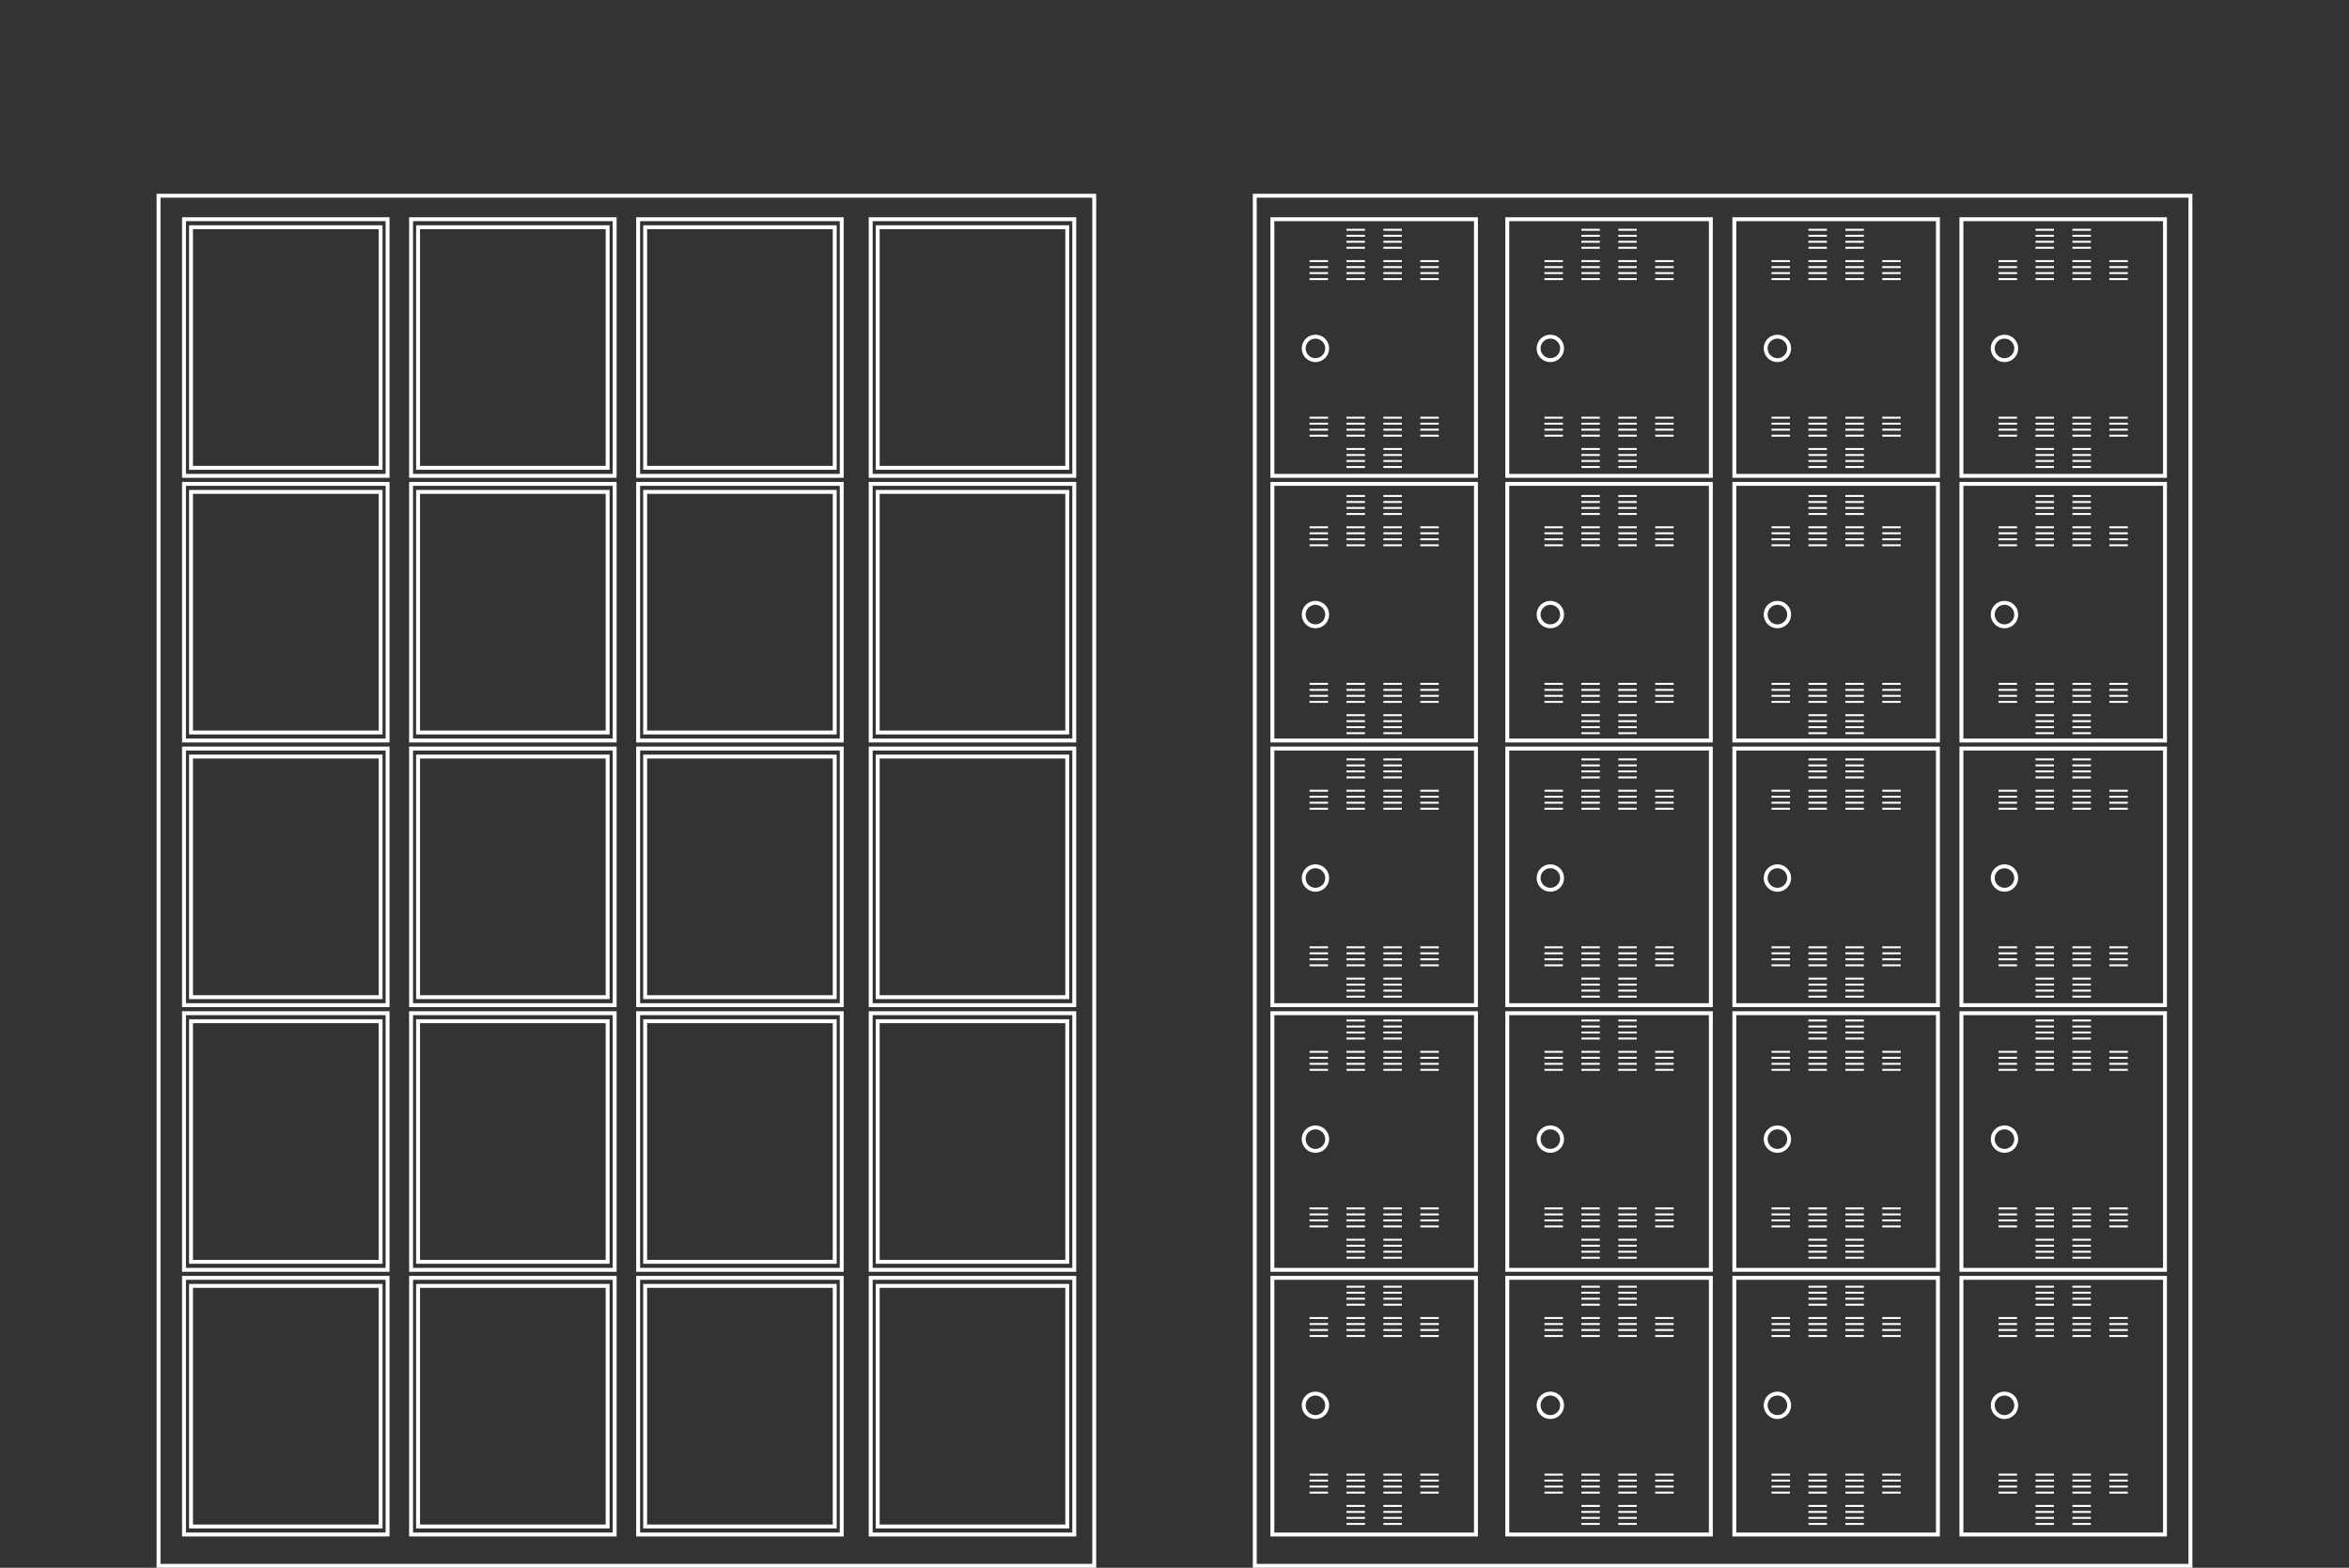<svg id="Layer_1" data-name="Layer 1" xmlns="http://www.w3.org/2000/svg" viewBox="0 0 300 200.25"><rect x="0" y="0" width="300" height="200.25" fill="#333333" stroke="none"/><defs><style>.cls-1,.cls-2,.cls-3{fill:none;}.cls-2,.cls-3{stroke:#fff;stroke-miterlimit:10;}.cls-2{stroke-width:0.5px;}.cls-3{stroke-width:0.25px;}</style></defs><title>89-13045_ST</title><line class="cls-1" x2="300"/><line class="cls-1" x2="300"/><polygon class="cls-2" points="20.25 25 139.75 25 139.75 200 20.25 200 20.25 25 20.25 25"/><polygon class="cls-2" points="81.5 28 107.5 28 107.5 60.78 81.5 60.78 81.5 28 81.5 28"/><polygon class="cls-2" points="82.394 29.024 106.605 29.024 106.605 59.756 82.394 59.756 82.394 29.024 82.394 29.024"/><polygon class="cls-2" points="111.2 28 137.2 28 137.2 60.78 111.2 60.78 111.2 28 111.2 28"/><polygon class="cls-2" points="112.094 29.024 136.305 29.024 136.305 59.756 112.094 59.756 112.094 29.024 112.094 29.024"/><polygon class="cls-2" points="81.5 61.805 107.5 61.805 107.5 94.585 81.5 94.585 81.5 61.805 81.5 61.805"/><polygon class="cls-2" points="82.394 62.829 106.605 62.829 106.605 93.561 82.394 93.561 82.394 62.829 82.394 62.829"/><polygon class="cls-2" points="111.2 61.805 137.2 61.805 137.2 94.585 111.2 94.585 111.2 61.805 111.2 61.805"/><polygon class="cls-2" points="112.094 62.829 136.305 62.829 136.305 93.561 112.094 93.561 112.094 62.829 112.094 62.829"/><polygon class="cls-2" points="81.5 95.61 107.5 95.61 107.5 128.39 81.5 128.39 81.5 95.61 81.5 95.61"/><polygon class="cls-2" points="82.394 96.634 106.605 96.634 106.605 127.366 82.394 127.366 82.394 96.634 82.394 96.634"/><polygon class="cls-2" points="111.2 95.61 137.2 95.61 137.2 128.39 111.2 128.39 111.2 95.61 111.2 95.61"/><polygon class="cls-2" points="112.094 96.634 136.305 96.634 136.305 127.366 112.094 127.366 112.094 96.634 112.094 96.634"/><polygon class="cls-2" points="81.5 129.415 107.5 129.415 107.5 162.195 81.5 162.195 81.5 129.415 81.5 129.415"/><polygon class="cls-2" points="82.394 130.439 106.605 130.439 106.605 161.171 82.394 161.171 82.394 130.439 82.394 130.439"/><polygon class="cls-2" points="111.2 129.415 137.2 129.415 137.2 162.195 111.2 162.195 111.2 129.415 111.2 129.415"/><polygon class="cls-2" points="112.094 130.439 136.305 130.439 136.305 161.171 112.094 161.171 112.094 130.439 112.094 130.439"/><polygon class="cls-2" points="81.5 163.22 107.5 163.22 107.5 196 81.5 196 81.5 163.22 81.5 163.22"/><polygon class="cls-2" points="82.394 164.244 106.605 164.244 106.605 194.976 82.394 194.976 82.394 164.244 82.394 164.244"/><polygon class="cls-2" points="52.5 28 78.5 28 78.5 60.78 52.5 60.78 52.5 28 52.5 28"/><polygon class="cls-2" points="53.394 29.024 77.605 29.024 77.605 59.756 53.394 59.756 53.394 29.024 53.394 29.024"/><polygon class="cls-2" points="52.5 61.805 78.5 61.805 78.5 94.585 52.5 94.585 52.5 61.805 52.5 61.805"/><polygon class="cls-2" points="53.394 62.829 77.605 62.829 77.605 93.561 53.394 93.561 53.394 62.829 53.394 62.829"/><polygon class="cls-2" points="52.5 95.61 78.5 95.61 78.5 128.39 52.5 128.39 52.5 95.61 52.5 95.61"/><polygon class="cls-2" points="53.394 96.634 77.605 96.634 77.605 127.366 53.394 127.366 53.394 96.634 53.394 96.634"/><polygon class="cls-2" points="52.5 129.415 78.5 129.415 78.5 162.195 52.5 162.195 52.5 129.415 52.5 129.415"/><polygon class="cls-2" points="53.394 130.439 77.605 130.439 77.605 161.171 53.394 161.171 53.394 130.439 53.394 130.439"/><polygon class="cls-2" points="52.5 163.22 78.5 163.22 78.5 196 52.5 196 52.5 163.22 52.5 163.22"/><polygon class="cls-2" points="53.394 164.244 77.605 164.244 77.605 194.976 53.394 194.976 53.394 164.244 53.394 164.244"/><polygon class="cls-2" points="23.5 28 49.5 28 49.5 60.78 23.5 60.78 23.5 28 23.5 28"/><polygon class="cls-2" points="24.394 29.024 48.605 29.024 48.605 59.756 24.394 59.756 24.394 29.024 24.394 29.024"/><polygon class="cls-2" points="23.5 61.805 49.5 61.805 49.5 94.585 23.5 94.585 23.5 61.805 23.5 61.805"/><polygon class="cls-2" points="24.394 62.829 48.605 62.829 48.605 93.561 24.394 93.561 24.394 62.829 24.394 62.829"/><polygon class="cls-2" points="23.5 95.61 49.5 95.61 49.5 128.39 23.5 128.39 23.5 95.61 23.5 95.61"/><polygon class="cls-2" points="24.394 96.634 48.605 96.634 48.605 127.366 24.394 127.366 24.394 96.634 24.394 96.634"/><polygon class="cls-2" points="23.5 129.415 49.5 129.415 49.5 162.195 23.5 162.195 23.5 129.415 23.5 129.415"/><polygon class="cls-2" points="24.394 130.439 48.605 130.439 48.605 161.171 24.394 161.171 24.394 130.439 24.394 130.439"/><polygon class="cls-2" points="23.5 163.22 49.5 163.22 49.5 196 23.5 196 23.5 163.22 23.5 163.22"/><polygon class="cls-2" points="24.394 164.244 48.605 164.244 48.605 194.976 24.394 194.976 24.394 164.244 24.394 164.244"/><polygon class="cls-2" points="111.2 163.22 137.2 163.22 137.2 196 111.2 196 111.2 163.22 111.2 163.22"/><polygon class="cls-2" points="112.094 164.244 136.305 164.244 136.305 194.976 112.094 194.976 112.094 164.244 112.094 164.244"/><polygon class="cls-2" points="160.25 25 279.75 25 279.75 200 160.25 200 160.25 25 160.25 25"/><polygon class="cls-2" points="162.5 28 188.5 28 188.5 60.78 162.5 60.78 162.5 28 162.5 28"/><polygon class="cls-2" points="162.5 61.805 188.5 61.805 188.5 94.585 162.5 94.585 162.5 61.805 162.5 61.805"/><polygon class="cls-2" points="162.5 95.61 188.5 95.61 188.5 128.39 162.5 128.39 162.5 95.61 162.5 95.61"/><polygon class="cls-2" points="162.5 129.415 188.5 129.415 188.5 162.195 162.5 162.195 162.5 129.415 162.5 129.415"/><polygon class="cls-2" points="162.5 163.22 188.5 163.22 188.5 196 162.5 196 162.5 163.22 162.5 163.22"/><circle class="cls-2" cx="168" cy="44.5" r="1.5"/><line class="cls-3" x1="167.25" y1="33.35" x2="169.607" y2="33.35"/><line class="cls-3" x1="167.25" y1="34.117" x2="169.607" y2="34.117"/><line class="cls-3" x1="167.25" y1="34.883" x2="169.607" y2="34.883"/><line class="cls-3" x1="167.25" y1="35.65" x2="169.607" y2="35.65"/><line class="cls-3" x1="171.964" y1="33.35" x2="174.321" y2="33.35"/><line class="cls-3" x1="171.964" y1="34.117" x2="174.321" y2="34.117"/><line class="cls-3" x1="171.964" y1="34.883" x2="174.321" y2="34.883"/><line class="cls-3" x1="171.964" y1="35.65" x2="174.321" y2="35.65"/><line class="cls-3" x1="176.679" y1="33.35" x2="179.036" y2="33.35"/><line class="cls-3" x1="176.679" y1="34.117" x2="179.036" y2="34.117"/><line class="cls-3" x1="176.679" y1="34.883" x2="179.036" y2="34.883"/><line class="cls-3" x1="176.679" y1="35.65" x2="179.036" y2="35.65"/><line class="cls-3" x1="171.964" y1="29.35" x2="174.321" y2="29.35"/><line class="cls-3" x1="171.964" y1="30.117" x2="174.321" y2="30.117"/><line class="cls-3" x1="171.964" y1="30.883" x2="174.321" y2="30.883"/><line class="cls-3" x1="171.964" y1="31.65" x2="174.321" y2="31.65"/><line class="cls-3" x1="176.679" y1="29.35" x2="179.036" y2="29.35"/><line class="cls-3" x1="176.679" y1="30.117" x2="179.036" y2="30.117"/><line class="cls-3" x1="176.679" y1="30.883" x2="179.036" y2="30.883"/><line class="cls-3" x1="176.679" y1="31.65" x2="179.036" y2="31.65"/><line class="cls-3" x1="181.393" y1="33.35" x2="183.75" y2="33.35"/><line class="cls-3" x1="181.393" y1="34.117" x2="183.75" y2="34.117"/><line class="cls-3" x1="181.393" y1="34.883" x2="183.75" y2="34.883"/><line class="cls-3" x1="181.393" y1="35.65" x2="183.75" y2="35.65"/><line class="cls-3" x1="169.607" y1="55.65" x2="167.25" y2="55.65"/><line class="cls-3" x1="169.607" y1="54.883" x2="167.25" y2="54.883"/><line class="cls-3" x1="169.607" y1="54.117" x2="167.25" y2="54.117"/><line class="cls-3" x1="169.607" y1="53.35" x2="167.25" y2="53.35"/><line class="cls-3" x1="174.321" y1="55.65" x2="171.964" y2="55.65"/><line class="cls-3" x1="174.321" y1="54.883" x2="171.964" y2="54.883"/><line class="cls-3" x1="174.321" y1="54.117" x2="171.964" y2="54.117"/><line class="cls-3" x1="174.321" y1="53.35" x2="171.964" y2="53.35"/><line class="cls-3" x1="179.036" y1="55.65" x2="176.679" y2="55.65"/><line class="cls-3" x1="179.036" y1="54.883" x2="176.679" y2="54.883"/><line class="cls-3" x1="179.036" y1="54.117" x2="176.679" y2="54.117"/><line class="cls-3" x1="179.036" y1="53.35" x2="176.679" y2="53.35"/><line class="cls-3" x1="174.321" y1="59.65" x2="171.964" y2="59.65"/><line class="cls-3" x1="174.321" y1="58.883" x2="171.964" y2="58.883"/><line class="cls-3" x1="174.321" y1="58.117" x2="171.964" y2="58.117"/><line class="cls-3" x1="174.321" y1="57.35" x2="171.964" y2="57.35"/><line class="cls-3" x1="179.036" y1="59.65" x2="176.679" y2="59.65"/><line class="cls-3" x1="179.036" y1="58.883" x2="176.679" y2="58.883"/><line class="cls-3" x1="179.036" y1="58.117" x2="176.679" y2="58.117"/><line class="cls-3" x1="179.036" y1="57.35" x2="176.679" y2="57.35"/><line class="cls-3" x1="183.75" y1="55.65" x2="181.393" y2="55.65"/><line class="cls-3" x1="183.75" y1="54.883" x2="181.393" y2="54.883"/><line class="cls-3" x1="183.75" y1="54.117" x2="181.393" y2="54.117"/><line class="cls-3" x1="183.75" y1="53.35" x2="181.393" y2="53.35"/><circle class="cls-2" cx="168" cy="78.5" r="1.5"/><line class="cls-3" x1="167.25" y1="67.35" x2="169.607" y2="67.35"/><line class="cls-3" x1="167.25" y1="68.117" x2="169.607" y2="68.117"/><line class="cls-3" x1="167.25" y1="68.883" x2="169.607" y2="68.883"/><line class="cls-3" x1="167.25" y1="69.65" x2="169.607" y2="69.65"/><line class="cls-3" x1="171.964" y1="67.35" x2="174.321" y2="67.35"/><line class="cls-3" x1="171.964" y1="68.117" x2="174.321" y2="68.117"/><line class="cls-3" x1="171.964" y1="68.883" x2="174.321" y2="68.883"/><line class="cls-3" x1="171.964" y1="69.65" x2="174.321" y2="69.65"/><line class="cls-3" x1="176.679" y1="67.35" x2="179.036" y2="67.35"/><line class="cls-3" x1="176.679" y1="68.117" x2="179.036" y2="68.117"/><line class="cls-3" x1="176.679" y1="68.883" x2="179.036" y2="68.883"/><line class="cls-3" x1="176.679" y1="69.65" x2="179.036" y2="69.65"/><line class="cls-3" x1="171.964" y1="63.35" x2="174.321" y2="63.35"/><line class="cls-3" x1="171.964" y1="64.117" x2="174.321" y2="64.117"/><line class="cls-3" x1="171.964" y1="64.883" x2="174.321" y2="64.883"/><line class="cls-3" x1="171.964" y1="65.65" x2="174.321" y2="65.65"/><line class="cls-3" x1="176.679" y1="63.35" x2="179.036" y2="63.35"/><line class="cls-3" x1="176.679" y1="64.117" x2="179.036" y2="64.117"/><line class="cls-3" x1="176.679" y1="64.883" x2="179.036" y2="64.883"/><line class="cls-3" x1="176.679" y1="65.65" x2="179.036" y2="65.65"/><line class="cls-3" x1="181.393" y1="67.35" x2="183.75" y2="67.35"/><line class="cls-3" x1="181.393" y1="68.117" x2="183.75" y2="68.117"/><line class="cls-3" x1="181.393" y1="68.883" x2="183.75" y2="68.883"/><line class="cls-3" x1="181.393" y1="69.65" x2="183.75" y2="69.65"/><line class="cls-3" x1="169.607" y1="89.65" x2="167.25" y2="89.65"/><line class="cls-3" x1="169.607" y1="88.883" x2="167.25" y2="88.883"/><line class="cls-3" x1="169.607" y1="88.117" x2="167.25" y2="88.117"/><line class="cls-3" x1="169.607" y1="87.35" x2="167.25" y2="87.35"/><line class="cls-3" x1="174.321" y1="89.65" x2="171.964" y2="89.65"/><line class="cls-3" x1="174.321" y1="88.883" x2="171.964" y2="88.883"/><line class="cls-3" x1="174.321" y1="88.117" x2="171.964" y2="88.117"/><line class="cls-3" x1="174.321" y1="87.35" x2="171.964" y2="87.35"/><line class="cls-3" x1="179.036" y1="89.65" x2="176.679" y2="89.65"/><line class="cls-3" x1="179.036" y1="88.883" x2="176.679" y2="88.883"/><line class="cls-3" x1="179.036" y1="88.117" x2="176.679" y2="88.117"/><line class="cls-3" x1="179.036" y1="87.35" x2="176.679" y2="87.35"/><line class="cls-3" x1="174.321" y1="93.65" x2="171.964" y2="93.65"/><line class="cls-3" x1="174.321" y1="92.883" x2="171.964" y2="92.883"/><line class="cls-3" x1="174.321" y1="92.117" x2="171.964" y2="92.117"/><line class="cls-3" x1="174.321" y1="91.35" x2="171.964" y2="91.35"/><line class="cls-3" x1="179.036" y1="93.65" x2="176.679" y2="93.65"/><line class="cls-3" x1="179.036" y1="92.883" x2="176.679" y2="92.883"/><line class="cls-3" x1="179.036" y1="92.117" x2="176.679" y2="92.117"/><line class="cls-3" x1="179.036" y1="91.35" x2="176.679" y2="91.35"/><line class="cls-3" x1="183.75" y1="89.65" x2="181.393" y2="89.65"/><line class="cls-3" x1="183.75" y1="88.883" x2="181.393" y2="88.883"/><line class="cls-3" x1="183.75" y1="88.117" x2="181.393" y2="88.117"/><line class="cls-3" x1="183.75" y1="87.35" x2="181.393" y2="87.35"/><circle class="cls-2" cx="168" cy="112.15" r="1.5"/><line class="cls-3" x1="167.25" y1="101" x2="169.607" y2="101"/><line class="cls-3" x1="167.25" y1="101.767" x2="169.607" y2="101.767"/><line class="cls-3" x1="167.25" y1="102.533" x2="169.607" y2="102.533"/><line class="cls-3" x1="167.25" y1="103.3" x2="169.607" y2="103.3"/><line class="cls-3" x1="171.964" y1="101" x2="174.321" y2="101"/><line class="cls-3" x1="171.964" y1="101.767" x2="174.321" y2="101.767"/><line class="cls-3" x1="171.964" y1="102.533" x2="174.321" y2="102.533"/><line class="cls-3" x1="171.964" y1="103.3" x2="174.321" y2="103.3"/><line class="cls-3" x1="176.679" y1="101" x2="179.036" y2="101"/><line class="cls-3" x1="176.679" y1="101.767" x2="179.036" y2="101.767"/><line class="cls-3" x1="176.679" y1="102.533" x2="179.036" y2="102.533"/><line class="cls-3" x1="176.679" y1="103.3" x2="179.036" y2="103.3"/><line class="cls-3" x1="171.964" y1="97" x2="174.321" y2="97"/><line class="cls-3" x1="171.964" y1="97.767" x2="174.321" y2="97.767"/><line class="cls-3" x1="171.964" y1="98.533" x2="174.321" y2="98.533"/><line class="cls-3" x1="171.964" y1="99.3" x2="174.321" y2="99.3"/><line class="cls-3" x1="176.679" y1="97" x2="179.036" y2="97"/><line class="cls-3" x1="176.679" y1="97.767" x2="179.036" y2="97.767"/><line class="cls-3" x1="176.679" y1="98.533" x2="179.036" y2="98.533"/><line class="cls-3" x1="176.679" y1="99.3" x2="179.036" y2="99.3"/><line class="cls-3" x1="181.393" y1="101" x2="183.75" y2="101"/><line class="cls-3" x1="181.393" y1="101.767" x2="183.75" y2="101.767"/><line class="cls-3" x1="181.393" y1="102.533" x2="183.75" y2="102.533"/><line class="cls-3" x1="181.393" y1="103.3" x2="183.75" y2="103.3"/><line class="cls-3" x1="169.607" y1="123.3" x2="167.25" y2="123.3"/><line class="cls-3" x1="169.607" y1="122.533" x2="167.25" y2="122.533"/><line class="cls-3" x1="169.607" y1="121.767" x2="167.25" y2="121.767"/><line class="cls-3" x1="169.607" y1="121" x2="167.25" y2="121"/><line class="cls-3" x1="174.321" y1="123.3" x2="171.964" y2="123.3"/><line class="cls-3" x1="174.321" y1="122.533" x2="171.964" y2="122.533"/><line class="cls-3" x1="174.321" y1="121.767" x2="171.964" y2="121.767"/><line class="cls-3" x1="174.321" y1="121" x2="171.964" y2="121"/><line class="cls-3" x1="179.036" y1="123.3" x2="176.679" y2="123.3"/><line class="cls-3" x1="179.036" y1="122.533" x2="176.679" y2="122.533"/><line class="cls-3" x1="179.036" y1="121.767" x2="176.679" y2="121.767"/><line class="cls-3" x1="179.036" y1="121" x2="176.679" y2="121"/><line class="cls-3" x1="174.321" y1="127.3" x2="171.964" y2="127.3"/><line class="cls-3" x1="174.321" y1="126.533" x2="171.964" y2="126.533"/><line class="cls-3" x1="174.321" y1="125.767" x2="171.964" y2="125.767"/><line class="cls-3" x1="174.321" y1="125" x2="171.964" y2="125"/><line class="cls-3" x1="179.036" y1="127.3" x2="176.679" y2="127.3"/><line class="cls-3" x1="179.036" y1="126.533" x2="176.679" y2="126.533"/><line class="cls-3" x1="179.036" y1="125.767" x2="176.679" y2="125.767"/><line class="cls-3" x1="179.036" y1="125" x2="176.679" y2="125"/><line class="cls-3" x1="183.75" y1="123.3" x2="181.393" y2="123.3"/><line class="cls-3" x1="183.75" y1="122.533" x2="181.393" y2="122.533"/><line class="cls-3" x1="183.75" y1="121.767" x2="181.393" y2="121.767"/><line class="cls-3" x1="183.75" y1="121" x2="181.393" y2="121"/><circle class="cls-2" cx="168" cy="145.5" r="1.5"/><line class="cls-3" x1="167.25" y1="134.35" x2="169.607" y2="134.35"/><line class="cls-3" x1="167.25" y1="135.117" x2="169.607" y2="135.117"/><line class="cls-3" x1="167.25" y1="135.883" x2="169.607" y2="135.883"/><line class="cls-3" x1="167.25" y1="136.65" x2="169.607" y2="136.65"/><line class="cls-3" x1="171.964" y1="134.35" x2="174.321" y2="134.35"/><line class="cls-3" x1="171.964" y1="135.117" x2="174.321" y2="135.117"/><line class="cls-3" x1="171.964" y1="135.883" x2="174.321" y2="135.883"/><line class="cls-3" x1="171.964" y1="136.65" x2="174.321" y2="136.65"/><line class="cls-3" x1="176.679" y1="134.35" x2="179.036" y2="134.35"/><line class="cls-3" x1="176.679" y1="135.117" x2="179.036" y2="135.117"/><line class="cls-3" x1="176.679" y1="135.883" x2="179.036" y2="135.883"/><line class="cls-3" x1="176.679" y1="136.65" x2="179.036" y2="136.65"/><line class="cls-3" x1="171.964" y1="130.35" x2="174.321" y2="130.35"/><line class="cls-3" x1="171.964" y1="131.117" x2="174.321" y2="131.117"/><line class="cls-3" x1="171.964" y1="131.883" x2="174.321" y2="131.883"/><line class="cls-3" x1="171.964" y1="132.65" x2="174.321" y2="132.65"/><line class="cls-3" x1="176.679" y1="130.35" x2="179.036" y2="130.35"/><line class="cls-3" x1="176.679" y1="131.117" x2="179.036" y2="131.117"/><line class="cls-3" x1="176.679" y1="131.883" x2="179.036" y2="131.883"/><line class="cls-3" x1="176.679" y1="132.65" x2="179.036" y2="132.65"/><line class="cls-3" x1="181.393" y1="134.35" x2="183.75" y2="134.35"/><line class="cls-3" x1="181.393" y1="135.117" x2="183.75" y2="135.117"/><line class="cls-3" x1="181.393" y1="135.883" x2="183.75" y2="135.883"/><line class="cls-3" x1="181.393" y1="136.65" x2="183.75" y2="136.65"/><line class="cls-3" x1="169.607" y1="156.65" x2="167.25" y2="156.65"/><line class="cls-3" x1="169.607" y1="155.883" x2="167.25" y2="155.883"/><line class="cls-3" x1="169.607" y1="155.117" x2="167.25" y2="155.117"/><line class="cls-3" x1="169.607" y1="154.35" x2="167.25" y2="154.35"/><line class="cls-3" x1="174.321" y1="156.65" x2="171.964" y2="156.65"/><line class="cls-3" x1="174.321" y1="155.883" x2="171.964" y2="155.883"/><line class="cls-3" x1="174.321" y1="155.117" x2="171.964" y2="155.117"/><line class="cls-3" x1="174.321" y1="154.35" x2="171.964" y2="154.35"/><line class="cls-3" x1="179.036" y1="156.65" x2="176.679" y2="156.65"/><line class="cls-3" x1="179.036" y1="155.883" x2="176.679" y2="155.883"/><line class="cls-3" x1="179.036" y1="155.117" x2="176.679" y2="155.117"/><line class="cls-3" x1="179.036" y1="154.35" x2="176.679" y2="154.35"/><line class="cls-3" x1="174.321" y1="160.65" x2="171.964" y2="160.65"/><line class="cls-3" x1="174.321" y1="159.883" x2="171.964" y2="159.883"/><line class="cls-3" x1="174.321" y1="159.117" x2="171.964" y2="159.117"/><line class="cls-3" x1="174.321" y1="158.35" x2="171.964" y2="158.35"/><line class="cls-3" x1="179.036" y1="160.65" x2="176.679" y2="160.65"/><line class="cls-3" x1="179.036" y1="159.883" x2="176.679" y2="159.883"/><line class="cls-3" x1="179.036" y1="159.117" x2="176.679" y2="159.117"/><line class="cls-3" x1="179.036" y1="158.35" x2="176.679" y2="158.35"/><line class="cls-3" x1="183.75" y1="156.65" x2="181.393" y2="156.65"/><line class="cls-3" x1="183.75" y1="155.883" x2="181.393" y2="155.883"/><line class="cls-3" x1="183.75" y1="155.117" x2="181.393" y2="155.117"/><line class="cls-3" x1="183.75" y1="154.35" x2="181.393" y2="154.35"/><circle class="cls-2" cx="168" cy="179.5" r="1.5"/><line class="cls-3" x1="167.25" y1="168.35" x2="169.607" y2="168.35"/><line class="cls-3" x1="167.25" y1="169.117" x2="169.607" y2="169.117"/><line class="cls-3" x1="167.25" y1="169.883" x2="169.607" y2="169.883"/><line class="cls-3" x1="167.25" y1="170.65" x2="169.607" y2="170.65"/><line class="cls-3" x1="171.964" y1="168.35" x2="174.321" y2="168.35"/><line class="cls-3" x1="171.964" y1="169.117" x2="174.321" y2="169.117"/><line class="cls-3" x1="171.964" y1="169.883" x2="174.321" y2="169.883"/><line class="cls-3" x1="171.964" y1="170.65" x2="174.321" y2="170.65"/><line class="cls-3" x1="176.679" y1="168.35" x2="179.036" y2="168.35"/><line class="cls-3" x1="176.679" y1="169.117" x2="179.036" y2="169.117"/><line class="cls-3" x1="176.679" y1="169.883" x2="179.036" y2="169.883"/><line class="cls-3" x1="176.679" y1="170.65" x2="179.036" y2="170.65"/><line class="cls-3" x1="171.964" y1="164.35" x2="174.321" y2="164.35"/><line class="cls-3" x1="171.964" y1="165.117" x2="174.321" y2="165.117"/><line class="cls-3" x1="171.964" y1="165.883" x2="174.321" y2="165.883"/><line class="cls-3" x1="171.964" y1="166.65" x2="174.321" y2="166.65"/><line class="cls-3" x1="176.679" y1="164.35" x2="179.036" y2="164.35"/><line class="cls-3" x1="176.679" y1="165.117" x2="179.036" y2="165.117"/><line class="cls-3" x1="176.679" y1="165.883" x2="179.036" y2="165.883"/><line class="cls-3" x1="176.679" y1="166.65" x2="179.036" y2="166.65"/><line class="cls-3" x1="181.393" y1="168.35" x2="183.75" y2="168.35"/><line class="cls-3" x1="181.393" y1="169.117" x2="183.75" y2="169.117"/><line class="cls-3" x1="181.393" y1="169.883" x2="183.75" y2="169.883"/><line class="cls-3" x1="181.393" y1="170.65" x2="183.75" y2="170.65"/><line class="cls-3" x1="169.607" y1="190.65" x2="167.25" y2="190.65"/><line class="cls-3" x1="169.607" y1="189.883" x2="167.25" y2="189.883"/><line class="cls-3" x1="169.607" y1="189.117" x2="167.25" y2="189.117"/><line class="cls-3" x1="169.607" y1="188.35" x2="167.25" y2="188.35"/><line class="cls-3" x1="174.321" y1="190.65" x2="171.964" y2="190.65"/><line class="cls-3" x1="174.321" y1="189.883" x2="171.964" y2="189.883"/><line class="cls-3" x1="174.321" y1="189.117" x2="171.964" y2="189.117"/><line class="cls-3" x1="174.321" y1="188.35" x2="171.964" y2="188.35"/><line class="cls-3" x1="179.036" y1="190.65" x2="176.679" y2="190.65"/><line class="cls-3" x1="179.036" y1="189.883" x2="176.679" y2="189.883"/><line class="cls-3" x1="179.036" y1="189.117" x2="176.679" y2="189.117"/><line class="cls-3" x1="179.036" y1="188.35" x2="176.679" y2="188.35"/><line class="cls-3" x1="174.321" y1="194.65" x2="171.964" y2="194.65"/><line class="cls-3" x1="174.321" y1="193.883" x2="171.964" y2="193.883"/><line class="cls-3" x1="174.321" y1="193.117" x2="171.964" y2="193.117"/><line class="cls-3" x1="174.321" y1="192.35" x2="171.964" y2="192.35"/><line class="cls-3" x1="179.036" y1="194.65" x2="176.679" y2="194.65"/><line class="cls-3" x1="179.036" y1="193.883" x2="176.679" y2="193.883"/><line class="cls-3" x1="179.036" y1="193.117" x2="176.679" y2="193.117"/><line class="cls-3" x1="179.036" y1="192.35" x2="176.679" y2="192.35"/><line class="cls-3" x1="183.75" y1="190.65" x2="181.393" y2="190.65"/><line class="cls-3" x1="183.75" y1="189.883" x2="181.393" y2="189.883"/><line class="cls-3" x1="183.75" y1="189.117" x2="181.393" y2="189.117"/><line class="cls-3" x1="183.75" y1="188.35" x2="181.393" y2="188.35"/><polygon class="cls-2" points="192.5 28 218.5 28 218.5 60.78 192.5 60.78 192.5 28 192.5 28"/><polygon class="cls-2" points="192.5 61.805 218.5 61.805 218.5 94.585 192.5 94.585 192.5 61.805 192.5 61.805"/><polygon class="cls-2" points="192.5 95.61 218.5 95.61 218.5 128.39 192.5 128.39 192.5 95.61 192.5 95.61"/><polygon class="cls-2" points="192.5 129.415 218.5 129.415 218.5 162.195 192.5 162.195 192.5 129.415 192.5 129.415"/><polygon class="cls-2" points="192.5 163.22 218.5 163.22 218.5 196 192.5 196 192.5 163.22 192.5 163.22"/><circle class="cls-2" cx="198" cy="44.5" r="1.5"/><line class="cls-3" x1="197.25" y1="33.35" x2="199.607" y2="33.35"/><line class="cls-3" x1="197.25" y1="34.117" x2="199.607" y2="34.117"/><line class="cls-3" x1="197.25" y1="34.883" x2="199.607" y2="34.883"/><line class="cls-3" x1="197.25" y1="35.65" x2="199.607" y2="35.65"/><line class="cls-3" x1="201.964" y1="33.35" x2="204.321" y2="33.35"/><line class="cls-3" x1="201.964" y1="34.117" x2="204.321" y2="34.117"/><line class="cls-3" x1="201.964" y1="34.883" x2="204.321" y2="34.883"/><line class="cls-3" x1="201.964" y1="35.65" x2="204.321" y2="35.65"/><line class="cls-3" x1="206.679" y1="33.35" x2="209.036" y2="33.35"/><line class="cls-3" x1="206.679" y1="34.117" x2="209.036" y2="34.117"/><line class="cls-3" x1="206.679" y1="34.883" x2="209.036" y2="34.883"/><line class="cls-3" x1="206.679" y1="35.65" x2="209.036" y2="35.65"/><line class="cls-3" x1="201.964" y1="29.35" x2="204.321" y2="29.35"/><line class="cls-3" x1="201.964" y1="30.117" x2="204.321" y2="30.117"/><line class="cls-3" x1="201.964" y1="30.883" x2="204.321" y2="30.883"/><line class="cls-3" x1="201.964" y1="31.65" x2="204.321" y2="31.65"/><line class="cls-3" x1="206.679" y1="29.35" x2="209.036" y2="29.35"/><line class="cls-3" x1="206.679" y1="30.117" x2="209.036" y2="30.117"/><line class="cls-3" x1="206.679" y1="30.883" x2="209.036" y2="30.883"/><line class="cls-3" x1="206.679" y1="31.65" x2="209.036" y2="31.65"/><line class="cls-3" x1="211.393" y1="33.35" x2="213.75" y2="33.35"/><line class="cls-3" x1="211.393" y1="34.117" x2="213.75" y2="34.117"/><line class="cls-3" x1="211.393" y1="34.883" x2="213.75" y2="34.883"/><line class="cls-3" x1="211.393" y1="35.65" x2="213.75" y2="35.65"/><line class="cls-3" x1="199.607" y1="55.65" x2="197.25" y2="55.65"/><line class="cls-3" x1="199.607" y1="54.883" x2="197.25" y2="54.883"/><line class="cls-3" x1="199.607" y1="54.117" x2="197.25" y2="54.117"/><line class="cls-3" x1="199.607" y1="53.35" x2="197.25" y2="53.35"/><line class="cls-3" x1="204.321" y1="55.65" x2="201.964" y2="55.65"/><line class="cls-3" x1="204.321" y1="54.883" x2="201.964" y2="54.883"/><line class="cls-3" x1="204.321" y1="54.117" x2="201.964" y2="54.117"/><line class="cls-3" x1="204.321" y1="53.35" x2="201.964" y2="53.35"/><line class="cls-3" x1="209.036" y1="55.65" x2="206.679" y2="55.65"/><line class="cls-3" x1="209.036" y1="54.883" x2="206.679" y2="54.883"/><line class="cls-3" x1="209.036" y1="54.117" x2="206.679" y2="54.117"/><line class="cls-3" x1="209.036" y1="53.35" x2="206.679" y2="53.35"/><line class="cls-3" x1="204.321" y1="59.65" x2="201.964" y2="59.65"/><line class="cls-3" x1="204.321" y1="58.883" x2="201.964" y2="58.883"/><line class="cls-3" x1="204.321" y1="58.117" x2="201.964" y2="58.117"/><line class="cls-3" x1="204.321" y1="57.35" x2="201.964" y2="57.35"/><line class="cls-3" x1="209.036" y1="59.65" x2="206.679" y2="59.65"/><line class="cls-3" x1="209.036" y1="58.883" x2="206.679" y2="58.883"/><line class="cls-3" x1="209.036" y1="58.117" x2="206.679" y2="58.117"/><line class="cls-3" x1="209.036" y1="57.35" x2="206.679" y2="57.35"/><line class="cls-3" x1="213.75" y1="55.65" x2="211.393" y2="55.65"/><line class="cls-3" x1="213.75" y1="54.883" x2="211.393" y2="54.883"/><line class="cls-3" x1="213.75" y1="54.117" x2="211.393" y2="54.117"/><line class="cls-3" x1="213.75" y1="53.35" x2="211.393" y2="53.35"/><circle class="cls-2" cx="198" cy="78.5" r="1.5"/><line class="cls-3" x1="197.25" y1="67.35" x2="199.607" y2="67.35"/><line class="cls-3" x1="197.25" y1="68.117" x2="199.607" y2="68.117"/><line class="cls-3" x1="197.25" y1="68.883" x2="199.607" y2="68.883"/><line class="cls-3" x1="197.25" y1="69.65" x2="199.607" y2="69.65"/><line class="cls-3" x1="201.964" y1="67.35" x2="204.321" y2="67.35"/><line class="cls-3" x1="201.964" y1="68.117" x2="204.321" y2="68.117"/><line class="cls-3" x1="201.964" y1="68.883" x2="204.321" y2="68.883"/><line class="cls-3" x1="201.964" y1="69.65" x2="204.321" y2="69.65"/><line class="cls-3" x1="206.679" y1="67.35" x2="209.036" y2="67.35"/><line class="cls-3" x1="206.679" y1="68.117" x2="209.036" y2="68.117"/><line class="cls-3" x1="206.679" y1="68.883" x2="209.036" y2="68.883"/><line class="cls-3" x1="206.679" y1="69.65" x2="209.036" y2="69.65"/><line class="cls-3" x1="201.964" y1="63.35" x2="204.321" y2="63.35"/><line class="cls-3" x1="201.964" y1="64.117" x2="204.321" y2="64.117"/><line class="cls-3" x1="201.964" y1="64.883" x2="204.321" y2="64.883"/><line class="cls-3" x1="201.964" y1="65.65" x2="204.321" y2="65.65"/><line class="cls-3" x1="206.679" y1="63.35" x2="209.036" y2="63.35"/><line class="cls-3" x1="206.679" y1="64.117" x2="209.036" y2="64.117"/><line class="cls-3" x1="206.679" y1="64.883" x2="209.036" y2="64.883"/><line class="cls-3" x1="206.679" y1="65.65" x2="209.036" y2="65.65"/><line class="cls-3" x1="211.393" y1="67.35" x2="213.75" y2="67.35"/><line class="cls-3" x1="211.393" y1="68.117" x2="213.75" y2="68.117"/><line class="cls-3" x1="211.393" y1="68.883" x2="213.75" y2="68.883"/><line class="cls-3" x1="211.393" y1="69.65" x2="213.75" y2="69.65"/><line class="cls-3" x1="199.607" y1="89.65" x2="197.25" y2="89.65"/><line class="cls-3" x1="199.607" y1="88.883" x2="197.25" y2="88.883"/><line class="cls-3" x1="199.607" y1="88.117" x2="197.25" y2="88.117"/><line class="cls-3" x1="199.607" y1="87.35" x2="197.25" y2="87.35"/><line class="cls-3" x1="204.321" y1="89.65" x2="201.964" y2="89.65"/><line class="cls-3" x1="204.321" y1="88.883" x2="201.964" y2="88.883"/><line class="cls-3" x1="204.321" y1="88.117" x2="201.964" y2="88.117"/><line class="cls-3" x1="204.321" y1="87.35" x2="201.964" y2="87.35"/><line class="cls-3" x1="209.036" y1="89.65" x2="206.679" y2="89.65"/><line class="cls-3" x1="209.036" y1="88.883" x2="206.679" y2="88.883"/><line class="cls-3" x1="209.036" y1="88.117" x2="206.679" y2="88.117"/><line class="cls-3" x1="209.036" y1="87.35" x2="206.679" y2="87.35"/><line class="cls-3" x1="204.321" y1="93.65" x2="201.964" y2="93.65"/><line class="cls-3" x1="204.321" y1="92.883" x2="201.964" y2="92.883"/><line class="cls-3" x1="204.321" y1="92.117" x2="201.964" y2="92.117"/><line class="cls-3" x1="204.321" y1="91.35" x2="201.964" y2="91.35"/><line class="cls-3" x1="209.036" y1="93.65" x2="206.679" y2="93.65"/><line class="cls-3" x1="209.036" y1="92.883" x2="206.679" y2="92.883"/><line class="cls-3" x1="209.036" y1="92.117" x2="206.679" y2="92.117"/><line class="cls-3" x1="209.036" y1="91.35" x2="206.679" y2="91.35"/><line class="cls-3" x1="213.75" y1="89.65" x2="211.393" y2="89.65"/><line class="cls-3" x1="213.75" y1="88.883" x2="211.393" y2="88.883"/><line class="cls-3" x1="213.75" y1="88.117" x2="211.393" y2="88.117"/><line class="cls-3" x1="213.75" y1="87.35" x2="211.393" y2="87.35"/><circle class="cls-2" cx="198" cy="112.15" r="1.5"/><line class="cls-3" x1="197.25" y1="101" x2="199.607" y2="101"/><line class="cls-3" x1="197.25" y1="101.767" x2="199.607" y2="101.767"/><line class="cls-3" x1="197.25" y1="102.533" x2="199.607" y2="102.533"/><line class="cls-3" x1="197.25" y1="103.3" x2="199.607" y2="103.3"/><line class="cls-3" x1="201.964" y1="101" x2="204.321" y2="101"/><line class="cls-3" x1="201.964" y1="101.767" x2="204.321" y2="101.767"/><line class="cls-3" x1="201.964" y1="102.533" x2="204.321" y2="102.533"/><line class="cls-3" x1="201.964" y1="103.3" x2="204.321" y2="103.3"/><line class="cls-3" x1="206.679" y1="101" x2="209.036" y2="101"/><line class="cls-3" x1="206.679" y1="101.767" x2="209.036" y2="101.767"/><line class="cls-3" x1="206.679" y1="102.533" x2="209.036" y2="102.533"/><line class="cls-3" x1="206.679" y1="103.3" x2="209.036" y2="103.3"/><line class="cls-3" x1="201.964" y1="97" x2="204.321" y2="97"/><line class="cls-3" x1="201.964" y1="97.767" x2="204.321" y2="97.767"/><line class="cls-3" x1="201.964" y1="98.533" x2="204.321" y2="98.533"/><line class="cls-3" x1="201.964" y1="99.3" x2="204.321" y2="99.3"/><line class="cls-3" x1="206.679" y1="97" x2="209.036" y2="97"/><line class="cls-3" x1="206.679" y1="97.767" x2="209.036" y2="97.767"/><line class="cls-3" x1="206.679" y1="98.533" x2="209.036" y2="98.533"/><line class="cls-3" x1="206.679" y1="99.3" x2="209.036" y2="99.3"/><line class="cls-3" x1="211.393" y1="101" x2="213.75" y2="101"/><line class="cls-3" x1="211.393" y1="101.767" x2="213.75" y2="101.767"/><line class="cls-3" x1="211.393" y1="102.533" x2="213.75" y2="102.533"/><line class="cls-3" x1="211.393" y1="103.3" x2="213.75" y2="103.3"/><line class="cls-3" x1="199.607" y1="123.3" x2="197.25" y2="123.3"/><line class="cls-3" x1="199.607" y1="122.533" x2="197.25" y2="122.533"/><line class="cls-3" x1="199.607" y1="121.767" x2="197.25" y2="121.767"/><line class="cls-3" x1="199.607" y1="121" x2="197.25" y2="121"/><line class="cls-3" x1="204.321" y1="123.3" x2="201.964" y2="123.3"/><line class="cls-3" x1="204.321" y1="122.533" x2="201.964" y2="122.533"/><line class="cls-3" x1="204.321" y1="121.767" x2="201.964" y2="121.767"/><line class="cls-3" x1="204.321" y1="121" x2="201.964" y2="121"/><line class="cls-3" x1="209.036" y1="123.3" x2="206.679" y2="123.3"/><line class="cls-3" x1="209.036" y1="122.533" x2="206.679" y2="122.533"/><line class="cls-3" x1="209.036" y1="121.767" x2="206.679" y2="121.767"/><line class="cls-3" x1="209.036" y1="121" x2="206.679" y2="121"/><line class="cls-3" x1="204.321" y1="127.3" x2="201.964" y2="127.3"/><line class="cls-3" x1="204.321" y1="126.533" x2="201.964" y2="126.533"/><line class="cls-3" x1="204.321" y1="125.767" x2="201.964" y2="125.767"/><line class="cls-3" x1="204.321" y1="125" x2="201.964" y2="125"/><line class="cls-3" x1="209.036" y1="127.3" x2="206.679" y2="127.3"/><line class="cls-3" x1="209.036" y1="126.533" x2="206.679" y2="126.533"/><line class="cls-3" x1="209.036" y1="125.767" x2="206.679" y2="125.767"/><line class="cls-3" x1="209.036" y1="125" x2="206.679" y2="125"/><line class="cls-3" x1="213.75" y1="123.3" x2="211.393" y2="123.3"/><line class="cls-3" x1="213.75" y1="122.533" x2="211.393" y2="122.533"/><line class="cls-3" x1="213.75" y1="121.767" x2="211.393" y2="121.767"/><line class="cls-3" x1="213.75" y1="121" x2="211.393" y2="121"/><circle class="cls-2" cx="198" cy="145.5" r="1.5"/><line class="cls-3" x1="197.25" y1="134.35" x2="199.607" y2="134.35"/><line class="cls-3" x1="197.25" y1="135.117" x2="199.607" y2="135.117"/><line class="cls-3" x1="197.25" y1="135.883" x2="199.607" y2="135.883"/><line class="cls-3" x1="197.25" y1="136.65" x2="199.607" y2="136.65"/><line class="cls-3" x1="201.964" y1="134.35" x2="204.321" y2="134.35"/><line class="cls-3" x1="201.964" y1="135.117" x2="204.321" y2="135.117"/><line class="cls-3" x1="201.964" y1="135.883" x2="204.321" y2="135.883"/><line class="cls-3" x1="201.964" y1="136.65" x2="204.321" y2="136.65"/><line class="cls-3" x1="206.679" y1="134.35" x2="209.036" y2="134.35"/><line class="cls-3" x1="206.679" y1="135.117" x2="209.036" y2="135.117"/><line class="cls-3" x1="206.679" y1="135.883" x2="209.036" y2="135.883"/><line class="cls-3" x1="206.679" y1="136.65" x2="209.036" y2="136.65"/><line class="cls-3" x1="201.964" y1="130.35" x2="204.321" y2="130.35"/><line class="cls-3" x1="201.964" y1="131.117" x2="204.321" y2="131.117"/><line class="cls-3" x1="201.964" y1="131.883" x2="204.321" y2="131.883"/><line class="cls-3" x1="201.964" y1="132.65" x2="204.321" y2="132.65"/><line class="cls-3" x1="206.679" y1="130.35" x2="209.036" y2="130.35"/><line class="cls-3" x1="206.679" y1="131.117" x2="209.036" y2="131.117"/><line class="cls-3" x1="206.679" y1="131.883" x2="209.036" y2="131.883"/><line class="cls-3" x1="206.679" y1="132.65" x2="209.036" y2="132.65"/><line class="cls-3" x1="211.393" y1="134.35" x2="213.75" y2="134.35"/><line class="cls-3" x1="211.393" y1="135.117" x2="213.75" y2="135.117"/><line class="cls-3" x1="211.393" y1="135.883" x2="213.75" y2="135.883"/><line class="cls-3" x1="211.393" y1="136.65" x2="213.75" y2="136.65"/><line class="cls-3" x1="199.607" y1="156.65" x2="197.25" y2="156.65"/><line class="cls-3" x1="199.607" y1="155.883" x2="197.25" y2="155.883"/><line class="cls-3" x1="199.607" y1="155.117" x2="197.25" y2="155.117"/><line class="cls-3" x1="199.607" y1="154.35" x2="197.25" y2="154.35"/><line class="cls-3" x1="204.321" y1="156.65" x2="201.964" y2="156.65"/><line class="cls-3" x1="204.321" y1="155.883" x2="201.964" y2="155.883"/><line class="cls-3" x1="204.321" y1="155.117" x2="201.964" y2="155.117"/><line class="cls-3" x1="204.321" y1="154.35" x2="201.964" y2="154.35"/><line class="cls-3" x1="209.036" y1="156.65" x2="206.679" y2="156.65"/><line class="cls-3" x1="209.036" y1="155.883" x2="206.679" y2="155.883"/><line class="cls-3" x1="209.036" y1="155.117" x2="206.679" y2="155.117"/><line class="cls-3" x1="209.036" y1="154.35" x2="206.679" y2="154.35"/><line class="cls-3" x1="204.321" y1="160.65" x2="201.964" y2="160.65"/><line class="cls-3" x1="204.321" y1="159.883" x2="201.964" y2="159.883"/><line class="cls-3" x1="204.321" y1="159.117" x2="201.964" y2="159.117"/><line class="cls-3" x1="204.321" y1="158.35" x2="201.964" y2="158.35"/><line class="cls-3" x1="209.036" y1="160.65" x2="206.679" y2="160.65"/><line class="cls-3" x1="209.036" y1="159.883" x2="206.679" y2="159.883"/><line class="cls-3" x1="209.036" y1="159.117" x2="206.679" y2="159.117"/><line class="cls-3" x1="209.036" y1="158.35" x2="206.679" y2="158.35"/><line class="cls-3" x1="213.75" y1="156.65" x2="211.393" y2="156.65"/><line class="cls-3" x1="213.75" y1="155.883" x2="211.393" y2="155.883"/><line class="cls-3" x1="213.75" y1="155.117" x2="211.393" y2="155.117"/><line class="cls-3" x1="213.75" y1="154.35" x2="211.393" y2="154.35"/><circle class="cls-2" cx="198" cy="179.5" r="1.5"/><line class="cls-3" x1="197.25" y1="168.35" x2="199.607" y2="168.35"/><line class="cls-3" x1="197.25" y1="169.117" x2="199.607" y2="169.117"/><line class="cls-3" x1="197.25" y1="169.883" x2="199.607" y2="169.883"/><line class="cls-3" x1="197.25" y1="170.65" x2="199.607" y2="170.65"/><line class="cls-3" x1="201.964" y1="168.35" x2="204.321" y2="168.35"/><line class="cls-3" x1="201.964" y1="169.117" x2="204.321" y2="169.117"/><line class="cls-3" x1="201.964" y1="169.883" x2="204.321" y2="169.883"/><line class="cls-3" x1="201.964" y1="170.65" x2="204.321" y2="170.65"/><line class="cls-3" x1="206.679" y1="168.35" x2="209.036" y2="168.35"/><line class="cls-3" x1="206.679" y1="169.117" x2="209.036" y2="169.117"/><line class="cls-3" x1="206.679" y1="169.883" x2="209.036" y2="169.883"/><line class="cls-3" x1="206.679" y1="170.65" x2="209.036" y2="170.65"/><line class="cls-3" x1="201.964" y1="164.35" x2="204.321" y2="164.35"/><line class="cls-3" x1="201.964" y1="165.117" x2="204.321" y2="165.117"/><line class="cls-3" x1="201.964" y1="165.883" x2="204.321" y2="165.883"/><line class="cls-3" x1="201.964" y1="166.65" x2="204.321" y2="166.65"/><line class="cls-3" x1="206.679" y1="164.35" x2="209.036" y2="164.35"/><line class="cls-3" x1="206.679" y1="165.117" x2="209.036" y2="165.117"/><line class="cls-3" x1="206.679" y1="165.883" x2="209.036" y2="165.883"/><line class="cls-3" x1="206.679" y1="166.65" x2="209.036" y2="166.65"/><line class="cls-3" x1="211.393" y1="168.35" x2="213.75" y2="168.35"/><line class="cls-3" x1="211.393" y1="169.117" x2="213.75" y2="169.117"/><line class="cls-3" x1="211.393" y1="169.883" x2="213.75" y2="169.883"/><line class="cls-3" x1="211.393" y1="170.65" x2="213.75" y2="170.65"/><line class="cls-3" x1="199.607" y1="190.65" x2="197.25" y2="190.65"/><line class="cls-3" x1="199.607" y1="189.883" x2="197.25" y2="189.883"/><line class="cls-3" x1="199.607" y1="189.117" x2="197.25" y2="189.117"/><line class="cls-3" x1="199.607" y1="188.35" x2="197.25" y2="188.35"/><line class="cls-3" x1="204.321" y1="190.65" x2="201.964" y2="190.65"/><line class="cls-3" x1="204.321" y1="189.883" x2="201.964" y2="189.883"/><line class="cls-3" x1="204.321" y1="189.117" x2="201.964" y2="189.117"/><line class="cls-3" x1="204.321" y1="188.35" x2="201.964" y2="188.35"/><line class="cls-3" x1="209.036" y1="190.65" x2="206.679" y2="190.65"/><line class="cls-3" x1="209.036" y1="189.883" x2="206.679" y2="189.883"/><line class="cls-3" x1="209.036" y1="189.117" x2="206.679" y2="189.117"/><line class="cls-3" x1="209.036" y1="188.35" x2="206.679" y2="188.35"/><line class="cls-3" x1="204.321" y1="194.65" x2="201.964" y2="194.65"/><line class="cls-3" x1="204.321" y1="193.883" x2="201.964" y2="193.883"/><line class="cls-3" x1="204.321" y1="193.117" x2="201.964" y2="193.117"/><line class="cls-3" x1="204.321" y1="192.35" x2="201.964" y2="192.35"/><line class="cls-3" x1="209.036" y1="194.65" x2="206.679" y2="194.65"/><line class="cls-3" x1="209.036" y1="193.883" x2="206.679" y2="193.883"/><line class="cls-3" x1="209.036" y1="193.117" x2="206.679" y2="193.117"/><line class="cls-3" x1="209.036" y1="192.35" x2="206.679" y2="192.35"/><line class="cls-3" x1="213.75" y1="190.65" x2="211.393" y2="190.65"/><line class="cls-3" x1="213.75" y1="189.883" x2="211.393" y2="189.883"/><line class="cls-3" x1="213.75" y1="189.117" x2="211.393" y2="189.117"/><line class="cls-3" x1="213.75" y1="188.35" x2="211.393" y2="188.35"/><polygon class="cls-2" points="221.5 28 247.5 28 247.5 60.78 221.5 60.78 221.5 28 221.5 28"/><polygon class="cls-2" points="221.5 61.805 247.5 61.805 247.5 94.585 221.5 94.585 221.5 61.805 221.5 61.805"/><polygon class="cls-2" points="221.5 95.61 247.5 95.61 247.5 128.39 221.5 128.39 221.5 95.61 221.5 95.61"/><polygon class="cls-2" points="221.5 129.415 247.5 129.415 247.5 162.195 221.5 162.195 221.5 129.415 221.5 129.415"/><polygon class="cls-2" points="221.5 163.22 247.5 163.22 247.5 196 221.5 196 221.5 163.22 221.5 163.22"/><circle class="cls-2" cx="227" cy="44.5" r="1.5"/><line class="cls-3" x1="226.25" y1="33.35" x2="228.607" y2="33.35"/><line class="cls-3" x1="226.25" y1="34.117" x2="228.607" y2="34.117"/><line class="cls-3" x1="226.25" y1="34.883" x2="228.607" y2="34.883"/><line class="cls-3" x1="226.25" y1="35.65" x2="228.607" y2="35.65"/><line class="cls-3" x1="230.964" y1="33.35" x2="233.321" y2="33.35"/><line class="cls-3" x1="230.964" y1="34.117" x2="233.321" y2="34.117"/><line class="cls-3" x1="230.964" y1="34.883" x2="233.321" y2="34.883"/><line class="cls-3" x1="230.964" y1="35.65" x2="233.321" y2="35.65"/><line class="cls-3" x1="235.679" y1="33.35" x2="238.036" y2="33.35"/><line class="cls-3" x1="235.679" y1="34.117" x2="238.036" y2="34.117"/><line class="cls-3" x1="235.679" y1="34.883" x2="238.036" y2="34.883"/><line class="cls-3" x1="235.679" y1="35.65" x2="238.036" y2="35.65"/><line class="cls-3" x1="230.964" y1="29.35" x2="233.321" y2="29.35"/><line class="cls-3" x1="230.964" y1="30.117" x2="233.321" y2="30.117"/><line class="cls-3" x1="230.964" y1="30.883" x2="233.321" y2="30.883"/><line class="cls-3" x1="230.964" y1="31.65" x2="233.321" y2="31.65"/><line class="cls-3" x1="235.679" y1="29.35" x2="238.036" y2="29.35"/><line class="cls-3" x1="235.679" y1="30.117" x2="238.036" y2="30.117"/><line class="cls-3" x1="235.679" y1="30.883" x2="238.036" y2="30.883"/><line class="cls-3" x1="235.679" y1="31.65" x2="238.036" y2="31.65"/><line class="cls-3" x1="240.393" y1="33.35" x2="242.75" y2="33.35"/><line class="cls-3" x1="240.393" y1="34.117" x2="242.75" y2="34.117"/><line class="cls-3" x1="240.393" y1="34.883" x2="242.75" y2="34.883"/><line class="cls-3" x1="240.393" y1="35.65" x2="242.75" y2="35.65"/><line class="cls-3" x1="228.607" y1="55.65" x2="226.25" y2="55.65"/><line class="cls-3" x1="228.607" y1="54.883" x2="226.25" y2="54.883"/><line class="cls-3" x1="228.607" y1="54.117" x2="226.25" y2="54.117"/><line class="cls-3" x1="228.607" y1="53.35" x2="226.25" y2="53.35"/><line class="cls-3" x1="233.321" y1="55.65" x2="230.964" y2="55.65"/><line class="cls-3" x1="233.321" y1="54.883" x2="230.964" y2="54.883"/><line class="cls-3" x1="233.321" y1="54.117" x2="230.964" y2="54.117"/><line class="cls-3" x1="233.321" y1="53.35" x2="230.964" y2="53.35"/><line class="cls-3" x1="238.036" y1="55.65" x2="235.679" y2="55.65"/><line class="cls-3" x1="238.036" y1="54.883" x2="235.679" y2="54.883"/><line class="cls-3" x1="238.036" y1="54.117" x2="235.679" y2="54.117"/><line class="cls-3" x1="238.036" y1="53.35" x2="235.679" y2="53.35"/><line class="cls-3" x1="233.321" y1="59.65" x2="230.964" y2="59.65"/><line class="cls-3" x1="233.321" y1="58.883" x2="230.964" y2="58.883"/><line class="cls-3" x1="233.321" y1="58.117" x2="230.964" y2="58.117"/><line class="cls-3" x1="233.321" y1="57.35" x2="230.964" y2="57.35"/><line class="cls-3" x1="238.036" y1="59.65" x2="235.679" y2="59.65"/><line class="cls-3" x1="238.036" y1="58.883" x2="235.679" y2="58.883"/><line class="cls-3" x1="238.036" y1="58.117" x2="235.679" y2="58.117"/><line class="cls-3" x1="238.036" y1="57.35" x2="235.679" y2="57.35"/><line class="cls-3" x1="242.75" y1="55.65" x2="240.393" y2="55.65"/><line class="cls-3" x1="242.75" y1="54.883" x2="240.393" y2="54.883"/><line class="cls-3" x1="242.75" y1="54.117" x2="240.393" y2="54.117"/><line class="cls-3" x1="242.75" y1="53.35" x2="240.393" y2="53.35"/><circle class="cls-2" cx="227" cy="78.5" r="1.5"/><line class="cls-3" x1="226.25" y1="67.35" x2="228.607" y2="67.35"/><line class="cls-3" x1="226.25" y1="68.117" x2="228.607" y2="68.117"/><line class="cls-3" x1="226.25" y1="68.883" x2="228.607" y2="68.883"/><line class="cls-3" x1="226.25" y1="69.65" x2="228.607" y2="69.65"/><line class="cls-3" x1="230.964" y1="67.35" x2="233.321" y2="67.35"/><line class="cls-3" x1="230.964" y1="68.117" x2="233.321" y2="68.117"/><line class="cls-3" x1="230.964" y1="68.883" x2="233.321" y2="68.883"/><line class="cls-3" x1="230.964" y1="69.65" x2="233.321" y2="69.65"/><line class="cls-3" x1="235.679" y1="67.35" x2="238.036" y2="67.35"/><line class="cls-3" x1="235.679" y1="68.117" x2="238.036" y2="68.117"/><line class="cls-3" x1="235.679" y1="68.883" x2="238.036" y2="68.883"/><line class="cls-3" x1="235.679" y1="69.65" x2="238.036" y2="69.65"/><line class="cls-3" x1="230.964" y1="63.35" x2="233.321" y2="63.35"/><line class="cls-3" x1="230.964" y1="64.117" x2="233.321" y2="64.117"/><line class="cls-3" x1="230.964" y1="64.883" x2="233.321" y2="64.883"/><line class="cls-3" x1="230.964" y1="65.65" x2="233.321" y2="65.65"/><line class="cls-3" x1="235.679" y1="63.35" x2="238.036" y2="63.35"/><line class="cls-3" x1="235.679" y1="64.117" x2="238.036" y2="64.117"/><line class="cls-3" x1="235.679" y1="64.883" x2="238.036" y2="64.883"/><line class="cls-3" x1="235.679" y1="65.65" x2="238.036" y2="65.65"/><line class="cls-3" x1="240.393" y1="67.35" x2="242.75" y2="67.35"/><line class="cls-3" x1="240.393" y1="68.117" x2="242.75" y2="68.117"/><line class="cls-3" x1="240.393" y1="68.883" x2="242.75" y2="68.883"/><line class="cls-3" x1="240.393" y1="69.65" x2="242.75" y2="69.65"/><line class="cls-3" x1="228.607" y1="89.65" x2="226.25" y2="89.65"/><line class="cls-3" x1="228.607" y1="88.883" x2="226.25" y2="88.883"/><line class="cls-3" x1="228.607" y1="88.117" x2="226.25" y2="88.117"/><line class="cls-3" x1="228.607" y1="87.35" x2="226.25" y2="87.35"/><line class="cls-3" x1="233.321" y1="89.65" x2="230.964" y2="89.65"/><line class="cls-3" x1="233.321" y1="88.883" x2="230.964" y2="88.883"/><line class="cls-3" x1="233.321" y1="88.117" x2="230.964" y2="88.117"/><line class="cls-3" x1="233.321" y1="87.35" x2="230.964" y2="87.35"/><line class="cls-3" x1="238.036" y1="89.65" x2="235.679" y2="89.65"/><line class="cls-3" x1="238.036" y1="88.883" x2="235.679" y2="88.883"/><line class="cls-3" x1="238.036" y1="88.117" x2="235.679" y2="88.117"/><line class="cls-3" x1="238.036" y1="87.35" x2="235.679" y2="87.35"/><line class="cls-3" x1="233.321" y1="93.65" x2="230.964" y2="93.65"/><line class="cls-3" x1="233.321" y1="92.883" x2="230.964" y2="92.883"/><line class="cls-3" x1="233.321" y1="92.117" x2="230.964" y2="92.117"/><line class="cls-3" x1="233.321" y1="91.35" x2="230.964" y2="91.35"/><line class="cls-3" x1="238.036" y1="93.65" x2="235.679" y2="93.65"/><line class="cls-3" x1="238.036" y1="92.883" x2="235.679" y2="92.883"/><line class="cls-3" x1="238.036" y1="92.117" x2="235.679" y2="92.117"/><line class="cls-3" x1="238.036" y1="91.35" x2="235.679" y2="91.35"/><line class="cls-3" x1="242.75" y1="89.65" x2="240.393" y2="89.65"/><line class="cls-3" x1="242.75" y1="88.883" x2="240.393" y2="88.883"/><line class="cls-3" x1="242.75" y1="88.117" x2="240.393" y2="88.117"/><line class="cls-3" x1="242.75" y1="87.35" x2="240.393" y2="87.35"/><circle class="cls-2" cx="227" cy="112.15" r="1.5"/><line class="cls-3" x1="226.25" y1="101" x2="228.607" y2="101"/><line class="cls-3" x1="226.25" y1="101.767" x2="228.607" y2="101.767"/><line class="cls-3" x1="226.25" y1="102.533" x2="228.607" y2="102.533"/><line class="cls-3" x1="226.25" y1="103.3" x2="228.607" y2="103.3"/><line class="cls-3" x1="230.964" y1="101" x2="233.321" y2="101"/><line class="cls-3" x1="230.964" y1="101.767" x2="233.321" y2="101.767"/><line class="cls-3" x1="230.964" y1="102.533" x2="233.321" y2="102.533"/><line class="cls-3" x1="230.964" y1="103.3" x2="233.321" y2="103.3"/><line class="cls-3" x1="235.679" y1="101" x2="238.036" y2="101"/><line class="cls-3" x1="235.679" y1="101.767" x2="238.036" y2="101.767"/><line class="cls-3" x1="235.679" y1="102.533" x2="238.036" y2="102.533"/><line class="cls-3" x1="235.679" y1="103.3" x2="238.036" y2="103.3"/><line class="cls-3" x1="230.964" y1="97" x2="233.321" y2="97"/><line class="cls-3" x1="230.964" y1="97.767" x2="233.321" y2="97.767"/><line class="cls-3" x1="230.964" y1="98.533" x2="233.321" y2="98.533"/><line class="cls-3" x1="230.964" y1="99.3" x2="233.321" y2="99.3"/><line class="cls-3" x1="235.679" y1="97" x2="238.036" y2="97"/><line class="cls-3" x1="235.679" y1="97.767" x2="238.036" y2="97.767"/><line class="cls-3" x1="235.679" y1="98.533" x2="238.036" y2="98.533"/><line class="cls-3" x1="235.679" y1="99.3" x2="238.036" y2="99.3"/><line class="cls-3" x1="240.393" y1="101" x2="242.75" y2="101"/><line class="cls-3" x1="240.393" y1="101.767" x2="242.75" y2="101.767"/><line class="cls-3" x1="240.393" y1="102.533" x2="242.75" y2="102.533"/><line class="cls-3" x1="240.393" y1="103.3" x2="242.75" y2="103.3"/><line class="cls-3" x1="228.607" y1="123.3" x2="226.25" y2="123.3"/><line class="cls-3" x1="228.607" y1="122.533" x2="226.25" y2="122.533"/><line class="cls-3" x1="228.607" y1="121.767" x2="226.25" y2="121.767"/><line class="cls-3" x1="228.607" y1="121" x2="226.25" y2="121"/><line class="cls-3" x1="233.321" y1="123.3" x2="230.964" y2="123.3"/><line class="cls-3" x1="233.321" y1="122.533" x2="230.964" y2="122.533"/><line class="cls-3" x1="233.321" y1="121.767" x2="230.964" y2="121.767"/><line class="cls-3" x1="233.321" y1="121" x2="230.964" y2="121"/><line class="cls-3" x1="238.036" y1="123.3" x2="235.679" y2="123.3"/><line class="cls-3" x1="238.036" y1="122.533" x2="235.679" y2="122.533"/><line class="cls-3" x1="238.036" y1="121.767" x2="235.679" y2="121.767"/><line class="cls-3" x1="238.036" y1="121" x2="235.679" y2="121"/><line class="cls-3" x1="233.321" y1="127.3" x2="230.964" y2="127.3"/><line class="cls-3" x1="233.321" y1="126.533" x2="230.964" y2="126.533"/><line class="cls-3" x1="233.321" y1="125.767" x2="230.964" y2="125.767"/><line class="cls-3" x1="233.321" y1="125" x2="230.964" y2="125"/><line class="cls-3" x1="238.036" y1="127.3" x2="235.679" y2="127.3"/><line class="cls-3" x1="238.036" y1="126.533" x2="235.679" y2="126.533"/><line class="cls-3" x1="238.036" y1="125.767" x2="235.679" y2="125.767"/><line class="cls-3" x1="238.036" y1="125" x2="235.679" y2="125"/><line class="cls-3" x1="242.75" y1="123.3" x2="240.393" y2="123.3"/><line class="cls-3" x1="242.75" y1="122.533" x2="240.393" y2="122.533"/><line class="cls-3" x1="242.75" y1="121.767" x2="240.393" y2="121.767"/><line class="cls-3" x1="242.75" y1="121" x2="240.393" y2="121"/><circle class="cls-2" cx="227" cy="145.5" r="1.5"/><line class="cls-3" x1="226.25" y1="134.35" x2="228.607" y2="134.35"/><line class="cls-3" x1="226.25" y1="135.117" x2="228.607" y2="135.117"/><line class="cls-3" x1="226.25" y1="135.883" x2="228.607" y2="135.883"/><line class="cls-3" x1="226.25" y1="136.65" x2="228.607" y2="136.65"/><line class="cls-3" x1="230.964" y1="134.35" x2="233.321" y2="134.35"/><line class="cls-3" x1="230.964" y1="135.117" x2="233.321" y2="135.117"/><line class="cls-3" x1="230.964" y1="135.883" x2="233.321" y2="135.883"/><line class="cls-3" x1="230.964" y1="136.65" x2="233.321" y2="136.65"/><line class="cls-3" x1="235.679" y1="134.35" x2="238.036" y2="134.35"/><line class="cls-3" x1="235.679" y1="135.117" x2="238.036" y2="135.117"/><line class="cls-3" x1="235.679" y1="135.883" x2="238.036" y2="135.883"/><line class="cls-3" x1="235.679" y1="136.65" x2="238.036" y2="136.65"/><line class="cls-3" x1="230.964" y1="130.35" x2="233.321" y2="130.35"/><line class="cls-3" x1="230.964" y1="131.117" x2="233.321" y2="131.117"/><line class="cls-3" x1="230.964" y1="131.883" x2="233.321" y2="131.883"/><line class="cls-3" x1="230.964" y1="132.65" x2="233.321" y2="132.65"/><line class="cls-3" x1="235.679" y1="130.35" x2="238.036" y2="130.35"/><line class="cls-3" x1="235.679" y1="131.117" x2="238.036" y2="131.117"/><line class="cls-3" x1="235.679" y1="131.883" x2="238.036" y2="131.883"/><line class="cls-3" x1="235.679" y1="132.65" x2="238.036" y2="132.65"/><line class="cls-3" x1="240.393" y1="134.35" x2="242.75" y2="134.35"/><line class="cls-3" x1="240.393" y1="135.117" x2="242.75" y2="135.117"/><line class="cls-3" x1="240.393" y1="135.883" x2="242.75" y2="135.883"/><line class="cls-3" x1="240.393" y1="136.65" x2="242.75" y2="136.65"/><line class="cls-3" x1="228.607" y1="156.65" x2="226.25" y2="156.65"/><line class="cls-3" x1="228.607" y1="155.883" x2="226.25" y2="155.883"/><line class="cls-3" x1="228.607" y1="155.117" x2="226.25" y2="155.117"/><line class="cls-3" x1="228.607" y1="154.35" x2="226.25" y2="154.35"/><line class="cls-3" x1="233.321" y1="156.65" x2="230.964" y2="156.65"/><line class="cls-3" x1="233.321" y1="155.883" x2="230.964" y2="155.883"/><line class="cls-3" x1="233.321" y1="155.117" x2="230.964" y2="155.117"/><line class="cls-3" x1="233.321" y1="154.35" x2="230.964" y2="154.35"/><line class="cls-3" x1="238.036" y1="156.65" x2="235.679" y2="156.65"/><line class="cls-3" x1="238.036" y1="155.883" x2="235.679" y2="155.883"/><line class="cls-3" x1="238.036" y1="155.117" x2="235.679" y2="155.117"/><line class="cls-3" x1="238.036" y1="154.35" x2="235.679" y2="154.35"/><line class="cls-3" x1="233.321" y1="160.65" x2="230.964" y2="160.65"/><line class="cls-3" x1="233.321" y1="159.883" x2="230.964" y2="159.883"/><line class="cls-3" x1="233.321" y1="159.117" x2="230.964" y2="159.117"/><line class="cls-3" x1="233.321" y1="158.35" x2="230.964" y2="158.35"/><line class="cls-3" x1="238.036" y1="160.65" x2="235.679" y2="160.65"/><line class="cls-3" x1="238.036" y1="159.883" x2="235.679" y2="159.883"/><line class="cls-3" x1="238.036" y1="159.117" x2="235.679" y2="159.117"/><line class="cls-3" x1="238.036" y1="158.35" x2="235.679" y2="158.35"/><line class="cls-3" x1="242.75" y1="156.65" x2="240.393" y2="156.65"/><line class="cls-3" x1="242.75" y1="155.883" x2="240.393" y2="155.883"/><line class="cls-3" x1="242.75" y1="155.117" x2="240.393" y2="155.117"/><line class="cls-3" x1="242.75" y1="154.35" x2="240.393" y2="154.35"/><circle class="cls-2" cx="227" cy="179.5" r="1.5"/><line class="cls-3" x1="226.25" y1="168.35" x2="228.607" y2="168.35"/><line class="cls-3" x1="226.25" y1="169.117" x2="228.607" y2="169.117"/><line class="cls-3" x1="226.25" y1="169.883" x2="228.607" y2="169.883"/><line class="cls-3" x1="226.25" y1="170.65" x2="228.607" y2="170.65"/><line class="cls-3" x1="230.964" y1="168.35" x2="233.321" y2="168.35"/><line class="cls-3" x1="230.964" y1="169.117" x2="233.321" y2="169.117"/><line class="cls-3" x1="230.964" y1="169.883" x2="233.321" y2="169.883"/><line class="cls-3" x1="230.964" y1="170.65" x2="233.321" y2="170.65"/><line class="cls-3" x1="235.679" y1="168.35" x2="238.036" y2="168.35"/><line class="cls-3" x1="235.679" y1="169.117" x2="238.036" y2="169.117"/><line class="cls-3" x1="235.679" y1="169.883" x2="238.036" y2="169.883"/><line class="cls-3" x1="235.679" y1="170.65" x2="238.036" y2="170.65"/><line class="cls-3" x1="230.964" y1="164.35" x2="233.321" y2="164.35"/><line class="cls-3" x1="230.964" y1="165.117" x2="233.321" y2="165.117"/><line class="cls-3" x1="230.964" y1="165.883" x2="233.321" y2="165.883"/><line class="cls-3" x1="230.964" y1="166.65" x2="233.321" y2="166.65"/><line class="cls-3" x1="235.679" y1="164.35" x2="238.036" y2="164.35"/><line class="cls-3" x1="235.679" y1="165.117" x2="238.036" y2="165.117"/><line class="cls-3" x1="235.679" y1="165.883" x2="238.036" y2="165.883"/><line class="cls-3" x1="235.679" y1="166.65" x2="238.036" y2="166.65"/><line class="cls-3" x1="240.393" y1="168.35" x2="242.75" y2="168.35"/><line class="cls-3" x1="240.393" y1="169.117" x2="242.75" y2="169.117"/><line class="cls-3" x1="240.393" y1="169.883" x2="242.75" y2="169.883"/><line class="cls-3" x1="240.393" y1="170.65" x2="242.75" y2="170.65"/><line class="cls-3" x1="228.607" y1="190.65" x2="226.25" y2="190.65"/><line class="cls-3" x1="228.607" y1="189.883" x2="226.25" y2="189.883"/><line class="cls-3" x1="228.607" y1="189.117" x2="226.25" y2="189.117"/><line class="cls-3" x1="228.607" y1="188.35" x2="226.25" y2="188.35"/><line class="cls-3" x1="233.321" y1="190.65" x2="230.964" y2="190.65"/><line class="cls-3" x1="233.321" y1="189.883" x2="230.964" y2="189.883"/><line class="cls-3" x1="233.321" y1="189.117" x2="230.964" y2="189.117"/><line class="cls-3" x1="233.321" y1="188.35" x2="230.964" y2="188.35"/><line class="cls-3" x1="238.036" y1="190.65" x2="235.679" y2="190.65"/><line class="cls-3" x1="238.036" y1="189.883" x2="235.679" y2="189.883"/><line class="cls-3" x1="238.036" y1="189.117" x2="235.679" y2="189.117"/><line class="cls-3" x1="238.036" y1="188.35" x2="235.679" y2="188.35"/><line class="cls-3" x1="233.321" y1="194.65" x2="230.964" y2="194.65"/><line class="cls-3" x1="233.321" y1="193.883" x2="230.964" y2="193.883"/><line class="cls-3" x1="233.321" y1="193.117" x2="230.964" y2="193.117"/><line class="cls-3" x1="233.321" y1="192.35" x2="230.964" y2="192.35"/><line class="cls-3" x1="238.036" y1="194.65" x2="235.679" y2="194.65"/><line class="cls-3" x1="238.036" y1="193.883" x2="235.679" y2="193.883"/><line class="cls-3" x1="238.036" y1="193.117" x2="235.679" y2="193.117"/><line class="cls-3" x1="238.036" y1="192.35" x2="235.679" y2="192.35"/><line class="cls-3" x1="242.75" y1="190.65" x2="240.393" y2="190.65"/><line class="cls-3" x1="242.75" y1="189.883" x2="240.393" y2="189.883"/><line class="cls-3" x1="242.75" y1="189.117" x2="240.393" y2="189.117"/><line class="cls-3" x1="242.75" y1="188.35" x2="240.393" y2="188.35"/><polygon class="cls-2" points="250.5 28 276.5 28 276.5 60.78 250.5 60.78 250.5 28 250.5 28"/><polygon class="cls-2" points="250.5 61.805 276.5 61.805 276.5 94.585 250.5 94.585 250.5 61.805 250.5 61.805"/><polygon class="cls-2" points="250.5 95.61 276.5 95.61 276.5 128.39 250.5 128.39 250.5 95.61 250.5 95.61"/><polygon class="cls-2" points="250.5 129.415 276.5 129.415 276.5 162.195 250.5 162.195 250.5 129.415 250.5 129.415"/><polygon class="cls-2" points="250.5 163.22 276.5 163.22 276.5 196 250.5 196 250.5 163.22 250.5 163.22"/><circle class="cls-2" cx="256" cy="44.5" r="1.5"/><line class="cls-3" x1="255.25" y1="33.35" x2="257.607" y2="33.35"/><line class="cls-3" x1="255.25" y1="34.117" x2="257.607" y2="34.117"/><line class="cls-3" x1="255.25" y1="34.883" x2="257.607" y2="34.883"/><line class="cls-3" x1="255.25" y1="35.65" x2="257.607" y2="35.65"/><line class="cls-3" x1="259.964" y1="33.35" x2="262.321" y2="33.35"/><line class="cls-3" x1="259.964" y1="34.117" x2="262.321" y2="34.117"/><line class="cls-3" x1="259.964" y1="34.883" x2="262.321" y2="34.883"/><line class="cls-3" x1="259.964" y1="35.65" x2="262.321" y2="35.65"/><line class="cls-3" x1="264.679" y1="33.35" x2="267.036" y2="33.35"/><line class="cls-3" x1="264.679" y1="34.117" x2="267.036" y2="34.117"/><line class="cls-3" x1="264.679" y1="34.883" x2="267.036" y2="34.883"/><line class="cls-3" x1="264.679" y1="35.65" x2="267.036" y2="35.65"/><line class="cls-3" x1="259.964" y1="29.35" x2="262.321" y2="29.35"/><line class="cls-3" x1="259.964" y1="30.117" x2="262.321" y2="30.117"/><line class="cls-3" x1="259.964" y1="30.883" x2="262.321" y2="30.883"/><line class="cls-3" x1="259.964" y1="31.65" x2="262.321" y2="31.65"/><line class="cls-3" x1="264.679" y1="29.35" x2="267.036" y2="29.35"/><line class="cls-3" x1="264.679" y1="30.117" x2="267.036" y2="30.117"/><line class="cls-3" x1="264.679" y1="30.883" x2="267.036" y2="30.883"/><line class="cls-3" x1="264.679" y1="31.65" x2="267.036" y2="31.65"/><line class="cls-3" x1="269.393" y1="33.35" x2="271.75" y2="33.35"/><line class="cls-3" x1="269.393" y1="34.117" x2="271.75" y2="34.117"/><line class="cls-3" x1="269.393" y1="34.883" x2="271.75" y2="34.883"/><line class="cls-3" x1="269.393" y1="35.65" x2="271.75" y2="35.65"/><line class="cls-3" x1="257.607" y1="55.65" x2="255.25" y2="55.65"/><line class="cls-3" x1="257.607" y1="54.883" x2="255.25" y2="54.883"/><line class="cls-3" x1="257.607" y1="54.117" x2="255.25" y2="54.117"/><line class="cls-3" x1="257.607" y1="53.35" x2="255.25" y2="53.35"/><line class="cls-3" x1="262.321" y1="55.65" x2="259.964" y2="55.65"/><line class="cls-3" x1="262.321" y1="54.883" x2="259.964" y2="54.883"/><line class="cls-3" x1="262.321" y1="54.117" x2="259.964" y2="54.117"/><line class="cls-3" x1="262.321" y1="53.35" x2="259.964" y2="53.35"/><line class="cls-3" x1="267.036" y1="55.65" x2="264.679" y2="55.65"/><line class="cls-3" x1="267.036" y1="54.883" x2="264.679" y2="54.883"/><line class="cls-3" x1="267.036" y1="54.117" x2="264.679" y2="54.117"/><line class="cls-3" x1="267.036" y1="53.35" x2="264.679" y2="53.35"/><line class="cls-3" x1="262.321" y1="59.65" x2="259.964" y2="59.65"/><line class="cls-3" x1="262.321" y1="58.883" x2="259.964" y2="58.883"/><line class="cls-3" x1="262.321" y1="58.117" x2="259.964" y2="58.117"/><line class="cls-3" x1="262.321" y1="57.35" x2="259.964" y2="57.35"/><line class="cls-3" x1="267.036" y1="59.65" x2="264.679" y2="59.65"/><line class="cls-3" x1="267.036" y1="58.883" x2="264.679" y2="58.883"/><line class="cls-3" x1="267.036" y1="58.117" x2="264.679" y2="58.117"/><line class="cls-3" x1="267.036" y1="57.35" x2="264.679" y2="57.35"/><line class="cls-3" x1="271.75" y1="55.65" x2="269.393" y2="55.65"/><line class="cls-3" x1="271.75" y1="54.883" x2="269.393" y2="54.883"/><line class="cls-3" x1="271.75" y1="54.117" x2="269.393" y2="54.117"/><line class="cls-3" x1="271.75" y1="53.35" x2="269.393" y2="53.35"/><circle class="cls-2" cx="256" cy="78.5" r="1.5"/><line class="cls-3" x1="255.25" y1="67.35" x2="257.607" y2="67.35"/><line class="cls-3" x1="255.25" y1="68.117" x2="257.607" y2="68.117"/><line class="cls-3" x1="255.25" y1="68.883" x2="257.607" y2="68.883"/><line class="cls-3" x1="255.25" y1="69.65" x2="257.607" y2="69.65"/><line class="cls-3" x1="259.964" y1="67.35" x2="262.321" y2="67.35"/><line class="cls-3" x1="259.964" y1="68.117" x2="262.321" y2="68.117"/><line class="cls-3" x1="259.964" y1="68.883" x2="262.321" y2="68.883"/><line class="cls-3" x1="259.964" y1="69.65" x2="262.321" y2="69.65"/><line class="cls-3" x1="264.679" y1="67.35" x2="267.036" y2="67.35"/><line class="cls-3" x1="264.679" y1="68.117" x2="267.036" y2="68.117"/><line class="cls-3" x1="264.679" y1="68.883" x2="267.036" y2="68.883"/><line class="cls-3" x1="264.679" y1="69.65" x2="267.036" y2="69.65"/><line class="cls-3" x1="259.964" y1="63.35" x2="262.321" y2="63.35"/><line class="cls-3" x1="259.964" y1="64.117" x2="262.321" y2="64.117"/><line class="cls-3" x1="259.964" y1="64.883" x2="262.321" y2="64.883"/><line class="cls-3" x1="259.964" y1="65.65" x2="262.321" y2="65.65"/><line class="cls-3" x1="264.679" y1="63.35" x2="267.036" y2="63.35"/><line class="cls-3" x1="264.679" y1="64.117" x2="267.036" y2="64.117"/><line class="cls-3" x1="264.679" y1="64.883" x2="267.036" y2="64.883"/><line class="cls-3" x1="264.679" y1="65.65" x2="267.036" y2="65.65"/><line class="cls-3" x1="269.393" y1="67.35" x2="271.75" y2="67.35"/><line class="cls-3" x1="269.393" y1="68.117" x2="271.75" y2="68.117"/><line class="cls-3" x1="269.393" y1="68.883" x2="271.75" y2="68.883"/><line class="cls-3" x1="269.393" y1="69.65" x2="271.75" y2="69.65"/><line class="cls-3" x1="257.607" y1="89.65" x2="255.25" y2="89.65"/><line class="cls-3" x1="257.607" y1="88.883" x2="255.25" y2="88.883"/><line class="cls-3" x1="257.607" y1="88.117" x2="255.25" y2="88.117"/><line class="cls-3" x1="257.607" y1="87.35" x2="255.25" y2="87.35"/><line class="cls-3" x1="262.321" y1="89.65" x2="259.964" y2="89.65"/><line class="cls-3" x1="262.321" y1="88.883" x2="259.964" y2="88.883"/><line class="cls-3" x1="262.321" y1="88.117" x2="259.964" y2="88.117"/><line class="cls-3" x1="262.321" y1="87.35" x2="259.964" y2="87.35"/><line class="cls-3" x1="267.036" y1="89.65" x2="264.679" y2="89.65"/><line class="cls-3" x1="267.036" y1="88.883" x2="264.679" y2="88.883"/><line class="cls-3" x1="267.036" y1="88.117" x2="264.679" y2="88.117"/><line class="cls-3" x1="267.036" y1="87.35" x2="264.679" y2="87.35"/><line class="cls-3" x1="262.321" y1="93.65" x2="259.964" y2="93.65"/><line class="cls-3" x1="262.321" y1="92.883" x2="259.964" y2="92.883"/><line class="cls-3" x1="262.321" y1="92.117" x2="259.964" y2="92.117"/><line class="cls-3" x1="262.321" y1="91.35" x2="259.964" y2="91.35"/><line class="cls-3" x1="267.036" y1="93.65" x2="264.679" y2="93.65"/><line class="cls-3" x1="267.036" y1="92.883" x2="264.679" y2="92.883"/><line class="cls-3" x1="267.036" y1="92.117" x2="264.679" y2="92.117"/><line class="cls-3" x1="267.036" y1="91.35" x2="264.679" y2="91.35"/><line class="cls-3" x1="271.75" y1="89.65" x2="269.393" y2="89.65"/><line class="cls-3" x1="271.75" y1="88.883" x2="269.393" y2="88.883"/><line class="cls-3" x1="271.75" y1="88.117" x2="269.393" y2="88.117"/><line class="cls-3" x1="271.75" y1="87.35" x2="269.393" y2="87.35"/><circle class="cls-2" cx="256" cy="112.15" r="1.5"/><line class="cls-3" x1="255.25" y1="101" x2="257.607" y2="101"/><line class="cls-3" x1="255.25" y1="101.767" x2="257.607" y2="101.767"/><line class="cls-3" x1="255.25" y1="102.533" x2="257.607" y2="102.533"/><line class="cls-3" x1="255.25" y1="103.3" x2="257.607" y2="103.3"/><line class="cls-3" x1="259.964" y1="101" x2="262.321" y2="101"/><line class="cls-3" x1="259.964" y1="101.767" x2="262.321" y2="101.767"/><line class="cls-3" x1="259.964" y1="102.533" x2="262.321" y2="102.533"/><line class="cls-3" x1="259.964" y1="103.3" x2="262.321" y2="103.3"/><line class="cls-3" x1="264.679" y1="101" x2="267.036" y2="101"/><line class="cls-3" x1="264.679" y1="101.767" x2="267.036" y2="101.767"/><line class="cls-3" x1="264.679" y1="102.533" x2="267.036" y2="102.533"/><line class="cls-3" x1="264.679" y1="103.3" x2="267.036" y2="103.3"/><line class="cls-3" x1="259.964" y1="97" x2="262.321" y2="97"/><line class="cls-3" x1="259.964" y1="97.767" x2="262.321" y2="97.767"/><line class="cls-3" x1="259.964" y1="98.533" x2="262.321" y2="98.533"/><line class="cls-3" x1="259.964" y1="99.3" x2="262.321" y2="99.3"/><line class="cls-3" x1="264.679" y1="97" x2="267.036" y2="97"/><line class="cls-3" x1="264.679" y1="97.767" x2="267.036" y2="97.767"/><line class="cls-3" x1="264.679" y1="98.533" x2="267.036" y2="98.533"/><line class="cls-3" x1="264.679" y1="99.3" x2="267.036" y2="99.3"/><line class="cls-3" x1="269.393" y1="101" x2="271.75" y2="101"/><line class="cls-3" x1="269.393" y1="101.767" x2="271.75" y2="101.767"/><line class="cls-3" x1="269.393" y1="102.533" x2="271.75" y2="102.533"/><line class="cls-3" x1="269.393" y1="103.3" x2="271.75" y2="103.3"/><line class="cls-3" x1="257.607" y1="123.3" x2="255.25" y2="123.3"/><line class="cls-3" x1="257.607" y1="122.533" x2="255.25" y2="122.533"/><line class="cls-3" x1="257.607" y1="121.767" x2="255.25" y2="121.767"/><line class="cls-3" x1="257.607" y1="121" x2="255.25" y2="121"/><line class="cls-3" x1="262.321" y1="123.3" x2="259.964" y2="123.3"/><line class="cls-3" x1="262.321" y1="122.533" x2="259.964" y2="122.533"/><line class="cls-3" x1="262.321" y1="121.767" x2="259.964" y2="121.767"/><line class="cls-3" x1="262.321" y1="121" x2="259.964" y2="121"/><line class="cls-3" x1="267.036" y1="123.3" x2="264.679" y2="123.3"/><line class="cls-3" x1="267.036" y1="122.533" x2="264.679" y2="122.533"/><line class="cls-3" x1="267.036" y1="121.767" x2="264.679" y2="121.767"/><line class="cls-3" x1="267.036" y1="121" x2="264.679" y2="121"/><line class="cls-3" x1="262.321" y1="127.3" x2="259.964" y2="127.3"/><line class="cls-3" x1="262.321" y1="126.533" x2="259.964" y2="126.533"/><line class="cls-3" x1="262.321" y1="125.767" x2="259.964" y2="125.767"/><line class="cls-3" x1="262.321" y1="125" x2="259.964" y2="125"/><line class="cls-3" x1="267.036" y1="127.3" x2="264.679" y2="127.3"/><line class="cls-3" x1="267.036" y1="126.533" x2="264.679" y2="126.533"/><line class="cls-3" x1="267.036" y1="125.767" x2="264.679" y2="125.767"/><line class="cls-3" x1="267.036" y1="125" x2="264.679" y2="125"/><line class="cls-3" x1="271.75" y1="123.3" x2="269.393" y2="123.3"/><line class="cls-3" x1="271.75" y1="122.533" x2="269.393" y2="122.533"/><line class="cls-3" x1="271.75" y1="121.767" x2="269.393" y2="121.767"/><line class="cls-3" x1="271.75" y1="121" x2="269.393" y2="121"/><circle class="cls-2" cx="256" cy="145.5" r="1.5"/><line class="cls-3" x1="255.25" y1="134.35" x2="257.607" y2="134.35"/><line class="cls-3" x1="255.25" y1="135.117" x2="257.607" y2="135.117"/><line class="cls-3" x1="255.25" y1="135.883" x2="257.607" y2="135.883"/><line class="cls-3" x1="255.25" y1="136.65" x2="257.607" y2="136.65"/><line class="cls-3" x1="259.964" y1="134.35" x2="262.321" y2="134.35"/><line class="cls-3" x1="259.964" y1="135.117" x2="262.321" y2="135.117"/><line class="cls-3" x1="259.964" y1="135.883" x2="262.321" y2="135.883"/><line class="cls-3" x1="259.964" y1="136.65" x2="262.321" y2="136.65"/><line class="cls-3" x1="264.679" y1="134.35" x2="267.036" y2="134.35"/><line class="cls-3" x1="264.679" y1="135.117" x2="267.036" y2="135.117"/><line class="cls-3" x1="264.679" y1="135.883" x2="267.036" y2="135.883"/><line class="cls-3" x1="264.679" y1="136.65" x2="267.036" y2="136.65"/><line class="cls-3" x1="259.964" y1="130.35" x2="262.321" y2="130.35"/><line class="cls-3" x1="259.964" y1="131.117" x2="262.321" y2="131.117"/><line class="cls-3" x1="259.964" y1="131.883" x2="262.321" y2="131.883"/><line class="cls-3" x1="259.964" y1="132.65" x2="262.321" y2="132.65"/><line class="cls-3" x1="264.679" y1="130.35" x2="267.036" y2="130.35"/><line class="cls-3" x1="264.679" y1="131.117" x2="267.036" y2="131.117"/><line class="cls-3" x1="264.679" y1="131.883" x2="267.036" y2="131.883"/><line class="cls-3" x1="264.679" y1="132.65" x2="267.036" y2="132.65"/><line class="cls-3" x1="269.393" y1="134.35" x2="271.75" y2="134.35"/><line class="cls-3" x1="269.393" y1="135.117" x2="271.75" y2="135.117"/><line class="cls-3" x1="269.393" y1="135.883" x2="271.75" y2="135.883"/><line class="cls-3" x1="269.393" y1="136.65" x2="271.75" y2="136.65"/><line class="cls-3" x1="257.607" y1="156.65" x2="255.25" y2="156.65"/><line class="cls-3" x1="257.607" y1="155.883" x2="255.25" y2="155.883"/><line class="cls-3" x1="257.607" y1="155.117" x2="255.25" y2="155.117"/><line class="cls-3" x1="257.607" y1="154.35" x2="255.25" y2="154.35"/><line class="cls-3" x1="262.321" y1="156.65" x2="259.964" y2="156.65"/><line class="cls-3" x1="262.321" y1="155.883" x2="259.964" y2="155.883"/><line class="cls-3" x1="262.321" y1="155.117" x2="259.964" y2="155.117"/><line class="cls-3" x1="262.321" y1="154.35" x2="259.964" y2="154.35"/><line class="cls-3" x1="267.036" y1="156.65" x2="264.679" y2="156.65"/><line class="cls-3" x1="267.036" y1="155.883" x2="264.679" y2="155.883"/><line class="cls-3" x1="267.036" y1="155.117" x2="264.679" y2="155.117"/><line class="cls-3" x1="267.036" y1="154.35" x2="264.679" y2="154.35"/><line class="cls-3" x1="262.321" y1="160.65" x2="259.964" y2="160.65"/><line class="cls-3" x1="262.321" y1="159.883" x2="259.964" y2="159.883"/><line class="cls-3" x1="262.321" y1="159.117" x2="259.964" y2="159.117"/><line class="cls-3" x1="262.321" y1="158.35" x2="259.964" y2="158.35"/><line class="cls-3" x1="267.036" y1="160.65" x2="264.679" y2="160.65"/><line class="cls-3" x1="267.036" y1="159.883" x2="264.679" y2="159.883"/><line class="cls-3" x1="267.036" y1="159.117" x2="264.679" y2="159.117"/><line class="cls-3" x1="267.036" y1="158.35" x2="264.679" y2="158.35"/><line class="cls-3" x1="271.75" y1="156.65" x2="269.393" y2="156.65"/><line class="cls-3" x1="271.75" y1="155.883" x2="269.393" y2="155.883"/><line class="cls-3" x1="271.75" y1="155.117" x2="269.393" y2="155.117"/><line class="cls-3" x1="271.75" y1="154.35" x2="269.393" y2="154.35"/><circle class="cls-2" cx="256" cy="179.5" r="1.5"/><line class="cls-3" x1="255.25" y1="168.35" x2="257.607" y2="168.35"/><line class="cls-3" x1="255.25" y1="169.117" x2="257.607" y2="169.117"/><line class="cls-3" x1="255.25" y1="169.883" x2="257.607" y2="169.883"/><line class="cls-3" x1="255.25" y1="170.65" x2="257.607" y2="170.65"/><line class="cls-3" x1="259.964" y1="168.35" x2="262.321" y2="168.35"/><line class="cls-3" x1="259.964" y1="169.117" x2="262.321" y2="169.117"/><line class="cls-3" x1="259.964" y1="169.883" x2="262.321" y2="169.883"/><line class="cls-3" x1="259.964" y1="170.65" x2="262.321" y2="170.65"/><line class="cls-3" x1="264.679" y1="168.35" x2="267.036" y2="168.35"/><line class="cls-3" x1="264.679" y1="169.117" x2="267.036" y2="169.117"/><line class="cls-3" x1="264.679" y1="169.883" x2="267.036" y2="169.883"/><line class="cls-3" x1="264.679" y1="170.65" x2="267.036" y2="170.65"/><line class="cls-3" x1="259.964" y1="164.35" x2="262.321" y2="164.35"/><line class="cls-3" x1="259.964" y1="165.117" x2="262.321" y2="165.117"/><line class="cls-3" x1="259.964" y1="165.883" x2="262.321" y2="165.883"/><line class="cls-3" x1="259.964" y1="166.65" x2="262.321" y2="166.65"/><line class="cls-3" x1="264.679" y1="164.35" x2="267.036" y2="164.35"/><line class="cls-3" x1="264.679" y1="165.117" x2="267.036" y2="165.117"/><line class="cls-3" x1="264.679" y1="165.883" x2="267.036" y2="165.883"/><line class="cls-3" x1="264.679" y1="166.65" x2="267.036" y2="166.65"/><line class="cls-3" x1="269.393" y1="168.35" x2="271.75" y2="168.35"/><line class="cls-3" x1="269.393" y1="169.117" x2="271.75" y2="169.117"/><line class="cls-3" x1="269.393" y1="169.883" x2="271.75" y2="169.883"/><line class="cls-3" x1="269.393" y1="170.65" x2="271.75" y2="170.65"/><line class="cls-3" x1="257.607" y1="190.65" x2="255.25" y2="190.65"/><line class="cls-3" x1="257.607" y1="189.883" x2="255.25" y2="189.883"/><line class="cls-3" x1="257.607" y1="189.117" x2="255.25" y2="189.117"/><line class="cls-3" x1="257.607" y1="188.35" x2="255.25" y2="188.35"/><line class="cls-3" x1="262.321" y1="190.65" x2="259.964" y2="190.65"/><line class="cls-3" x1="262.321" y1="189.883" x2="259.964" y2="189.883"/><line class="cls-3" x1="262.321" y1="189.117" x2="259.964" y2="189.117"/><line class="cls-3" x1="262.321" y1="188.35" x2="259.964" y2="188.35"/><line class="cls-3" x1="267.036" y1="190.65" x2="264.679" y2="190.65"/><line class="cls-3" x1="267.036" y1="189.883" x2="264.679" y2="189.883"/><line class="cls-3" x1="267.036" y1="189.117" x2="264.679" y2="189.117"/><line class="cls-3" x1="267.036" y1="188.35" x2="264.679" y2="188.35"/><line class="cls-3" x1="262.321" y1="194.65" x2="259.964" y2="194.65"/><line class="cls-3" x1="262.321" y1="193.883" x2="259.964" y2="193.883"/><line class="cls-3" x1="262.321" y1="193.117" x2="259.964" y2="193.117"/><line class="cls-3" x1="262.321" y1="192.35" x2="259.964" y2="192.35"/><line class="cls-3" x1="267.036" y1="194.65" x2="264.679" y2="194.65"/><line class="cls-3" x1="267.036" y1="193.883" x2="264.679" y2="193.883"/><line class="cls-3" x1="267.036" y1="193.117" x2="264.679" y2="193.117"/><line class="cls-3" x1="267.036" y1="192.35" x2="264.679" y2="192.35"/><line class="cls-3" x1="271.75" y1="190.65" x2="269.393" y2="190.65"/><line class="cls-3" x1="271.75" y1="189.883" x2="269.393" y2="189.883"/><line class="cls-3" x1="271.75" y1="189.117" x2="269.393" y2="189.117"/><line class="cls-3" x1="271.75" y1="188.35" x2="269.393" y2="188.35"/></svg>